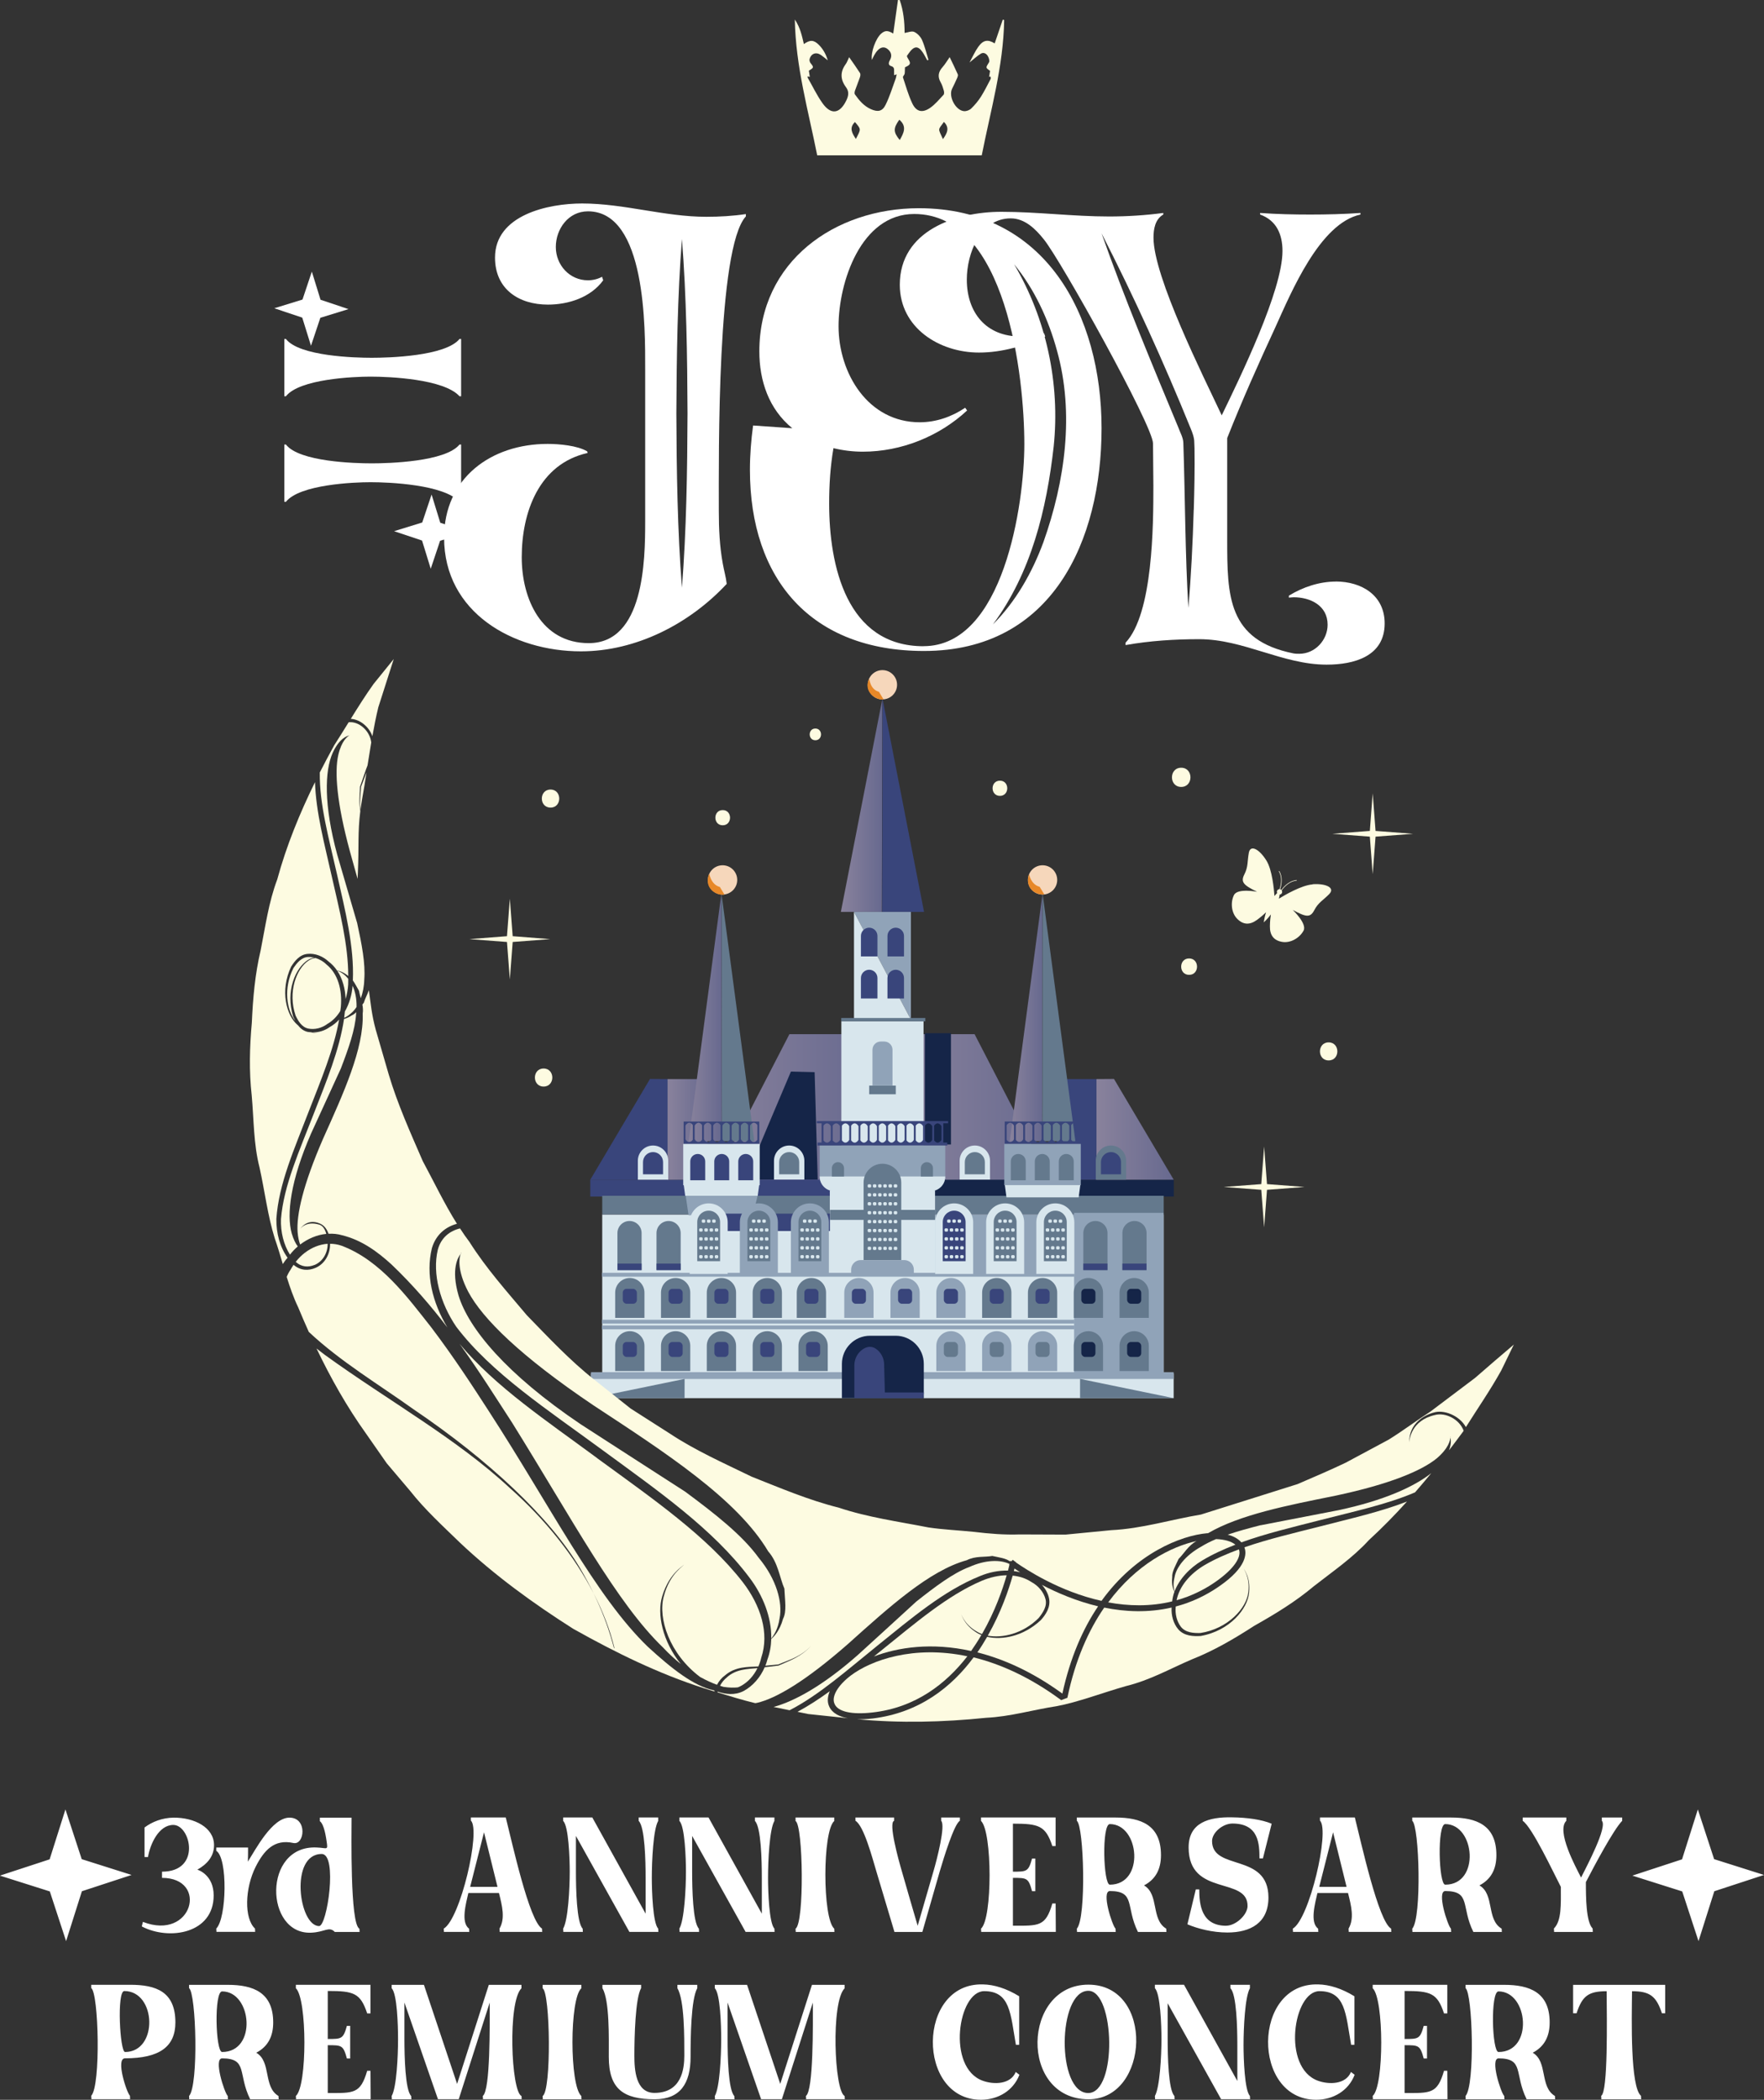 <?xml version="1.0" encoding="UTF-8"?>
<svg id="_レイヤー_2" data-name="レイヤー_2" xmlns="http://www.w3.org/2000/svg" xmlns:xlink="http://www.w3.org/1999/xlink" viewBox="0 0 290.36 345.5">
  <rect x="0" y="0" width="290.36" height="345.5" fill="#333333" stroke="none"/>
  <defs>
    <style>
      .cls-1 {
        fill: url(#_名称未設定グラデーション_2-3);
      }

      .cls-2 {
        fill: #152548;
      }

      .cls-3 {
        fill: #39457b;
      }

      .cls-4 {
        fill: url(#_名称未設定グラデーション_2-4);
      }

      .cls-5 {
        fill: #e78828;
      }

      .cls-6 {
        fill: #fff;
      }

      .cls-7 {
        fill: url(#_名称未設定グラデーション_2);
      }

      .cls-8 {
        fill: #f6d7bb;
      }

      .cls-9 {
        fill: url(#_名称未設定グラデーション_2-6);
      }

      .cls-10 {
        fill: url(#_名称未設定グラデーション_2-7);
      }

      .cls-11 {
        fill: url(#_名称未設定グラデーション_2-5);
      }

      .cls-12 {
        fill: #d8e6ed;
      }

      .cls-13 {
        fill: #90a3b8;
      }

      .cls-14 {
        fill: #64798d;
      }

      .cls-15 {
        fill: #fdfbe1;
      }

      .cls-16 {
        fill: url(#_名称未設定グラデーション_2-2);
      }
    </style>
    <linearGradient id="_名称未設定グラデーション_2" data-name="名称未設定グラデーション 2" x1="116.21" y1="183.46" x2="143.82" y2="183.46" gradientUnits="userSpaceOnUse">
      <stop offset="0" stop-color="#89829c"/>
      <stop offset="1" stop-color="#67698f"/>
    </linearGradient>
    <linearGradient id="_名称未設定グラデーション_2-2" data-name="名称未設定グラデーション 2" x1="146.54" y1="183.46" x2="174.16" y2="183.46" xlink:href="#_名称未設定グラデーション_2"/>
    <linearGradient id="_名称未設定グラデーション_2-3" data-name="名称未設定グラデーション 2" x1="109.88" y1="185.83" x2="116.45" y2="185.83" xlink:href="#_名称未設定グラデーション_2"/>
    <linearGradient id="_名称未設定グラデーション_2-4" data-name="名称未設定グラデーション 2" x1="113.35" y1="167.41" x2="118.8" y2="167.41" xlink:href="#_名称未設定グラデーション_2"/>
    <linearGradient id="_名称未設定グラデーション_2-5" data-name="名称未設定グラデーション 2" x1="180.48" y1="185.82" x2="193.2" y2="185.82" xlink:href="#_名称未設定グラデーション_2"/>
    <linearGradient id="_名称未設定グラデーション_2-6" data-name="名称未設定グラデーション 2" x1="138.41" y1="132.52" x2="145.24" y2="132.52" xlink:href="#_名称未設定グラデーション_2"/>
    <linearGradient id="_名称未設定グラデーション_2-7" data-name="名称未設定グラデーション 2" x1="166.21" y1="167.41" x2="171.6" y2="167.41" xlink:href="#_名称未設定グラデーション_2"/>
  </defs>
  <g id="_ロゴ" data-name="ロゴ">
    <g>
      <g>
        <rect class="cls-12" x="99.13" y="199.83" width="92.42" height="25.99"/>
        <polygon class="cls-7" points="143.51 170.16 129.94 170.16 116.21 196.76 143.82 196.76 143.51 170.16"/>
        <path class="cls-2" d="M122.73,194.11c.23-.8,7.46-17.8,7.46-17.8l3.9.1.51,17.7h-11.87Z"/>
        <polygon class="cls-16" points="146.86 170.16 160.42 170.16 174.16 196.76 146.54 196.76 146.86 170.16"/>
        <path class="cls-12" d="M127.4,194.11h5s0-3.13,0-3.13c0-1.38-1.12-2.5-2.5-2.5h0c-1.38,0-2.5,1.12-2.5,2.5v3.13Z"/>
        <path class="cls-14" d="M128.25,193.22h3.3s0-2.01,0-2.01c0-.91-.74-1.65-1.65-1.65h0c-.91,0-1.65.74-1.65,1.65v2.01Z"/>
        <rect class="cls-3" x="97.16" y="194.11" width="46.66" height="2.77"/>
        <rect class="cls-1" x="109.88" y="177.55" width="6.56" height="16.56"/>
        <polygon class="cls-3" points="106.99 177.53 97.16 194.11 109.88 194.11 109.88 177.55 106.99 177.53"/>
        <g>
          <polygon class="cls-14" points="118.76 147.05 124.16 187.77 118.83 187.77 118.76 147.05"/>
          <polygon class="cls-4" points="118.74 147.05 113.35 187.77 118.8 187.77 118.74 147.05"/>
        </g>
        <path class="cls-3" d="M124.98,187.91v-3.17s0-.2,0-.2h-12.45s0,.59,0,.59v2.4s0,.71,0,.71h12.46s0-.32,0-.32ZM124,187.91h-.02c-.23-.08-.42-.25-.52-.47v-2.23c.1-.22.3-.39.54-.47h.18c.21.06.38.2.49.38v2.4c-.11.18-.27.31-.47.38h-.02s-.18,0-.18,0ZM122.48,187.91h-.02c-.23-.08-.42-.25-.52-.47v-2.23c.1-.22.3-.39.54-.47h.18c.21.06.38.2.49.38v2.4c-.11.18-.27.31-.47.38h-.02s-.18,0-.18,0ZM120.97,187.91h-.02c-.23-.08-.42-.25-.52-.47v-2.23c.1-.22.3-.39.54-.47h.18c.21.06.38.2.49.38v2.4c-.11.18-.27.31-.47.38h-.02s-.18,0-.18,0ZM119.45,187.91h-.02c-.23-.08-.42-.25-.52-.47v-2.23c.1-.22.3-.39.54-.47h.18c.21.06.38.2.49.38v2.4c-.11.18-.27.31-.47.38h-.02s-.18,0-.18,0ZM117.93,187.91h-.02c-.23-.08-.42-.25-.52-.47v-2.23c.1-.22.3-.39.54-.47h.18c.21.06.38.2.49.38v2.4c-.11.18-.27.31-.47.38h-.02s-.18,0-.18,0ZM116.41,187.91h-.02c-.23-.08-.42-.25-.52-.47v-2.23c.1-.22.3-.39.54-.47h.18c.21.06.38.2.49.38v2.4c-.11.18-.27.31-.47.38h-.02s-.18,0-.18,0ZM114.89,187.91h-.02c-.23-.08-.42-.25-.52-.47v-2.23c.1-.22.3-.39.54-.47h.18c.21.06.38.2.49.38v2.4c-.11.18-.27.31-.47.38h-.02s-.18,0-.18,0ZM113.37,187.91h-.02c-.23-.08-.42-.25-.52-.47v-2.23c.1-.22.3-.39.54-.47h.18c.21.06.38.2.49.38v2.4c-.11.18-.27.31-.47.38h-.02s-.18,0-.18,0Z"/>
        <g>
          <rect class="cls-12" x="112.46" y="188.22" width="12.59" height="6.79"/>
          <g>
            <path class="cls-3" d="M113.62,194.2h2.46s0-3.1,0-3.1c0-.68-.55-1.23-1.23-1.23h0c-.68,0-1.23.55-1.23,1.23v3.1Z"/>
            <path class="cls-3" d="M121.52,194.2h2.46s0-3.1,0-3.1c0-.68-.55-1.23-1.23-1.23h0c-.68,0-1.23.55-1.23,1.23v3.1Z"/>
            <path class="cls-3" d="M117.57,194.2h2.46s0-3.1,0-3.1c0-.68-.55-1.23-1.23-1.23h0c-.68,0-1.23.55-1.23,1.23v3.1Z"/>
          </g>
        </g>
        <polygon class="cls-12" points="112.82 197.01 124.69 197.01 124.96 195 112.55 195 112.82 197.01"/>
        <path class="cls-12" d="M104.99,194.11h5s0-3.13,0-3.13c0-1.38-1.12-2.5-2.5-2.5h0c-1.38,0-2.5,1.12-2.5,2.5v3.13Z"/>
        <path class="cls-3" d="M105.84,193.22h3.3s0-2.01,0-2.01c0-.91-.74-1.65-1.65-1.65h0c-.91,0-1.65.74-1.65,1.65v2.01Z"/>
        <g>
          <path class="cls-14" d="M131.15,216.84h4.82s0-4.15,0-4.15c0-1.33-1.08-2.41-2.41-2.41h0c-1.33,0-2.41,1.08-2.41,2.41v4.15Z"/>
          <rect class="cls-3" x="132.4" y="212.06" width="2.32" height="2.46" rx=".63" ry=".63"/>
        </g>
        <g>
          <g>
            <path class="cls-14" d="M131.43,225.59h4.82s0-4.15,0-4.15c0-1.33-1.08-2.41-2.41-2.41h0c-1.33,0-2.41,1.08-2.41,2.41v4.15Z"/>
            <rect class="cls-3" x="132.68" y="220.81" width="2.32" height="2.46" rx=".63" ry=".63"/>
          </g>
          <g>
            <path class="cls-14" d="M123.89,225.59h4.82s0-4.15,0-4.15c0-1.33-1.08-2.41-2.41-2.41h0c-1.33,0-2.41,1.08-2.41,2.41v4.15Z"/>
            <rect class="cls-3" x="125.14" y="220.81" width="2.32" height="2.46" rx=".63" ry=".63"/>
          </g>
          <g>
            <path class="cls-14" d="M116.34,225.59h4.82s0-4.15,0-4.15c0-1.33-1.08-2.41-2.41-2.41h0c-1.33,0-2.41,1.08-2.41,2.41v4.15Z"/>
            <rect class="cls-3" x="117.59" y="220.81" width="2.32" height="2.46" rx=".63" ry=".63"/>
          </g>
          <g>
            <path class="cls-14" d="M108.8,225.59h4.82s0-4.15,0-4.15c0-1.33-1.08-2.41-2.41-2.41h0c-1.33,0-2.41,1.08-2.41,2.41v4.15Z"/>
            <rect class="cls-3" x="110.05" y="220.81" width="2.32" height="2.46" rx=".63" ry=".63"/>
          </g>
          <g>
            <path class="cls-14" d="M101.26,225.59h4.82s0-4.15,0-4.15c0-1.33-1.08-2.41-2.41-2.41h0c-1.33,0-2.41,1.08-2.41,2.41v4.15Z"/>
            <rect class="cls-3" x="102.51" y="220.81" width="2.32" height="2.46" rx=".63" ry=".63"/>
          </g>
        </g>
        <g>
          <g>
            <path class="cls-13" d="M138.97,216.84h4.82s0-4.15,0-4.15c0-1.33-1.08-2.41-2.41-2.41h0c-1.33,0-2.41,1.08-2.41,2.41v4.15Z"/>
            <rect class="cls-3" x="140.22" y="212.06" width="2.32" height="2.46" rx=".63" ry=".63"/>
          </g>
          <g>
            <path class="cls-14" d="M123.89,216.84h4.82s0-4.15,0-4.15c0-1.33-1.08-2.41-2.41-2.41h0c-1.33,0-2.41,1.08-2.41,2.41v4.15Z"/>
            <rect class="cls-3" x="125.14" y="212.06" width="2.32" height="2.46" rx=".63" ry=".63"/>
          </g>
          <g>
            <path class="cls-14" d="M116.34,216.84h4.82s0-4.15,0-4.15c0-1.33-1.08-2.41-2.41-2.41h0c-1.33,0-2.41,1.08-2.41,2.41v4.15Z"/>
            <rect class="cls-3" x="117.59" y="212.06" width="2.32" height="2.46" rx=".63" ry=".63"/>
          </g>
          <g>
            <path class="cls-14" d="M108.8,216.84h4.82s0-4.15,0-4.15c0-1.33-1.08-2.41-2.41-2.41h0c-1.33,0-2.41,1.08-2.41,2.41v4.15Z"/>
            <rect class="cls-3" x="110.05" y="212.06" width="2.32" height="2.46" rx=".63" ry=".63"/>
          </g>
          <g>
            <path class="cls-14" d="M101.26,216.84h4.82s0-4.15,0-4.15c0-1.33-1.08-2.41-2.41-2.41h0c-1.33,0-2.41,1.08-2.41,2.41v4.15Z"/>
            <rect class="cls-3" x="102.51" y="212.06" width="2.32" height="2.46" rx=".63" ry=".63"/>
          </g>
        </g>
        <g>
          <path class="cls-14" d="M101.64,208.98h3.97s0-6.09,0-6.09c0-1.1-.89-1.99-1.99-1.99h0c-1.1,0-1.99.89-1.99,1.99v6.09Z"/>
          <rect class="cls-3" x="101.64" y="207.91" width="3.97" height="1.07"/>
        </g>
        <g>
          <path class="cls-14" d="M108.07,208.98h3.97s0-6.09,0-6.09c0-1.1-.89-1.99-1.99-1.99h0c-1.1,0-1.99.89-1.99,1.99v6.09Z"/>
          <rect class="cls-3" x="108.07" y="207.91" width="3.97" height="1.07"/>
        </g>
        <path class="cls-12" d="M162.96,194.11h-5v-3.13c0-1.38,1.12-2.5,2.5-2.5h0c1.38,0,2.5,1.12,2.5,2.5v3.13Z"/>
        <path class="cls-14" d="M162.11,193.22h-3.3v-2.01c0-.91.74-1.65,1.65-1.65h0c.91,0,1.65.74,1.65,1.65v2.01Z"/>
        <rect class="cls-2" x="146.55" y="194.11" width="46.66" height="2.77"/>
        <rect class="cls-2" x="152.24" y="170" width="4.29" height="18.31"/>
        <rect class="cls-3" x="173.92" y="177.55" width="6.56" height="16.56"/>
        <polygon class="cls-11" points="183.37 177.53 193.2 194.11 180.48 194.11 180.48 177.55 183.37 177.53"/>
        <rect class="cls-14" x="99.13" y="196.75" width="92.42" height="3.08"/>
        <g>
          <polygon class="cls-9" points="145.24 114.99 138.41 150.04 145.15 150.04 145.24 114.99"/>
          <polygon class="cls-3" points="145.27 114.99 152.1 150.04 145.2 150.04 145.27 114.99"/>
        </g>
        <g>
          <polygon class="cls-13" points="140.57 150.04 149.94 150.04 149.94 167.77 140.57 150.04"/>
          <polygon class="cls-12" points="149.94 167.77 140.57 167.77 140.57 150.04 149.94 167.77"/>
        </g>
        <g>
          <path class="cls-3" d="M148.8,157.37h-2.72v-3.37c0-.75.61-1.36,1.36-1.36h0c.75,0,1.36.61,1.36,1.36v3.37Z"/>
          <path class="cls-3" d="M144.43,157.37h-2.72v-3.37c0-.75.61-1.36,1.36-1.36h0c.75,0,1.36.61,1.36,1.36v3.37Z"/>
          <path class="cls-3" d="M148.8,164.29h-2.72v-3.37c0-.75.61-1.36,1.36-1.36h0c.75,0,1.36.61,1.36,1.36v3.37Z"/>
          <path class="cls-3" d="M144.43,164.29h-2.72v-3.37c0-.75.61-1.36,1.36-1.36h0c.75,0,1.36.61,1.36,1.36v3.37Z"/>
        </g>
        <rect class="cls-12" x="138.49" y="168.04" width="13.53" height="20.4"/>
        <path class="cls-13" d="M146.91,178.61h-3.3v-5.88c0-.75.61-1.36,1.36-1.36h.58c.75,0,1.36.61,1.36,1.36v5.88Z"/>
        <rect class="cls-14" x="143.07" y="178.62" width="4.38" height="1.43"/>
        <circle class="cls-8" cx="145.25" cy="112.67" r="2.41"/>
        <g>
          <polygon class="cls-10" points="171.6 147.05 166.21 187.77 171.53 187.77 171.6 147.05"/>
          <polygon class="cls-14" points="171.62 147.05 177.01 187.77 171.57 187.77 171.62 147.05"/>
        </g>
        <circle class="cls-8" cx="171.61" cy="144.78" r="2.41"/>
        <circle class="cls-8" cx="118.94" cy="144.78" r="2.41"/>
        <path class="cls-5" d="M119.25,147.19c-1.29.25-3.52-1.04-2.5-3.45,0,0,.24,1.8,1.74,2.2"/>
        <path class="cls-3" d="M156.06,184.82v-.36h-21.61v.36h.78v3.17h-.65v.49h21.34v-.49h-.65v-3.17h.78ZM136.04,188h-.02c-.2-.07-.37-.21-.47-.38v-2.4c.11-.18.28-.32.49-.38h.18c.24.07.43.24.54.47v2.23c-.1.22-.29.38-.52.46h-.02s-.18,0-.18,0ZM137.55,188h-.02c-.2-.07-.37-.21-.47-.38v-2.4c.11-.18.28-.32.49-.38h.18c.24.07.43.24.54.47v2.23c-.1.22-.29.38-.52.46h-.02s-.18,0-.18,0ZM139.07,188h-.02c-.2-.07-.37-.21-.47-.38v-2.4c.11-.18.28-.32.49-.38h.18c.24.07.43.24.54.47v2.23c-.1.22-.29.38-.52.46h-.02s-.18,0-.18,0ZM140.59,188h-.02c-.2-.07-.37-.21-.47-.38v-2.4c.11-.18.28-.32.49-.38h.18c.24.07.43.24.54.47v2.23c-.1.22-.29.38-.52.46h-.02s-.18,0-.18,0ZM142.11,188h-.02c-.2-.07-.37-.21-.47-.38v-2.4c.11-.18.28-.32.49-.38h.18c.24.07.43.24.54.47v2.23c-.1.22-.29.38-.52.46h-.02s-.18,0-.18,0ZM143.63,188h-.02c-.2-.07-.37-.21-.47-.38v-2.4c.11-.18.28-.32.49-.38h.18c.24.07.43.24.54.47v2.23c-.1.22-.29.38-.52.46h-.02s-.18,0-.18,0ZM145.14,188h-.02c-.2-.07-.37-.21-.47-.38v-2.4c.11-.18.28-.32.49-.38h.18c.24.07.43.24.54.47v2.23c-.1.22-.29.38-.52.46h-.02s-.18,0-.18,0ZM146.66,188h-.02c-.2-.07-.37-.21-.47-.38v-2.4c.11-.18.28-.32.49-.38h.18c.24.07.43.24.54.47v2.23c-.1.22-.29.38-.52.46h-.02s-.18,0-.18,0ZM148.18,188h-.02c-.2-.07-.37-.21-.47-.38v-2.4c.11-.18.28-.32.49-.38h.18c.24.07.43.24.54.47v2.23c-.1.22-.29.38-.52.46h-.02s-.18,0-.18,0ZM149.7,188h-.02c-.2-.07-.37-.21-.47-.38v-2.4c.11-.18.28-.32.49-.38h.18c.24.07.43.24.54.47v2.23c-.1.22-.29.38-.52.46h-.02s-.18,0-.18,0ZM151.22,188h-.02c-.2-.07-.37-.21-.47-.38v-2.4c.11-.18.28-.32.49-.38h.18c.24.07.43.24.54.47v2.23c-.1.22-.29.38-.52.46h-.02s-.18,0-.18,0ZM152.73,188h-.02c-.2-.07-.37-.21-.47-.38v-2.4c.11-.18.28-.32.49-.38h.18c.24.07.43.24.54.47v2.23c-.1.22-.29.38-.52.46h-.02s-.18,0-.18,0ZM154.25,188h-.02c-.2-.07-.37-.21-.47-.38v-2.4c.11-.18.28-.32.49-.38h.18c.24.07.43.24.54.47v2.23c-.1.22-.29.38-.52.46h-.02s-.18,0-.18,0Z"/>
        <path class="cls-13" d="M153.18,195.99h-15.85c-1.33,0-2.41-1.08-2.41-2.41v-5.09h20.67v5.09c0,1.33-1.08,2.41-2.41,2.41Z"/>
        <path class="cls-12" d="M134.92,193.57h20.67c0,1.33-1.08,2.41-2.41,2.41h-15.85c-1.33,0-2.41-1.08-2.41-2.41"/>
        <g>
          <path class="cls-14" d="M153.58,193.58h-2.01v-1.36c0-.55.45-1,1-1h0c.55,0,1,.45,1,1v1.36Z"/>
          <path class="cls-14" d="M138.94,193.58h-2.01v-1.36c0-.55.45-1,1-1h0c.55,0,1,.45,1,1v1.36Z"/>
        </g>
        <rect class="cls-14" x="138.47" y="167.5" width="13.84" height=".54"/>
        <rect class="cls-12" x="136.59" y="195.85" width="17.32" height="13.75"/>
        <path class="cls-14" d="M148.36,207.33h-6.21v-12.75c0-1.71,1.39-3.1,3.1-3.1h0c1.71,0,3.1,1.39,3.1,3.1v12.75Z"/>
        <path class="cls-3" d="M165.38,188.23h12.46v-3.7h-12.46v3.7ZM166.19,187.91h-.02c-.2-.07-.37-.21-.47-.38v-2.4c.11-.18.28-.32.49-.38h.18c.24.07.43.24.54.47v2.23c-.1.22-.29.38-.52.46h-.02s-.18,0-.18,0ZM167.7,187.91h-.02c-.2-.07-.37-.21-.47-.38v-2.4c.11-.18.28-.32.49-.38h.18c.24.07.43.24.54.47v2.23c-.1.22-.29.38-.52.46h-.02s-.18,0-.18,0ZM169.22,187.91h-.02c-.2-.07-.37-.21-.47-.38v-2.4c.11-.18.28-.32.49-.38h.18c.24.07.43.24.54.47v2.23c-.1.22-.29.38-.52.46h-.02s-.18,0-.18,0ZM170.74,187.91h-.02c-.2-.07-.37-.21-.47-.38v-2.4c.11-.18.28-.32.49-.38h.18c.24.07.43.24.54.47v2.23c-.1.22-.29.38-.52.46h-.02s-.18,0-.18,0ZM172.26,187.91h-.02c-.2-.07-.37-.21-.47-.38v-2.4c.11-.18.28-.32.49-.38h.18c.24.07.43.24.54.47v2.23c-.1.22-.29.38-.52.46h-.02s-.18,0-.18,0ZM173.78,187.91h-.02c-.2-.07-.37-.21-.47-.38v-2.4c.11-.18.28-.32.49-.38h.18c.24.07.43.24.54.47v2.23c-.1.22-.29.38-.52.46h-.02s-.18,0-.18,0ZM175.29,187.91h-.02c-.2-.07-.37-.21-.47-.38v-2.4c.11-.18.28-.32.49-.38h.18c.24.07.43.24.54.47v2.23c-.1.22-.29.38-.52.46h-.02s-.18,0-.18,0ZM176.81,187.91h-.02c-.2-.07-.37-.21-.47-.38v-2.4c.11-.18.28-.32.49-.38h.18c.24.07.43.24.54.47v2.23c-.1.22-.29.38-.52.46h-.02s-.18,0-.18,0Z"/>
        <g>
          <rect class="cls-13" x="165.31" y="188.22" width="12.59" height="6.79"/>
          <g>
            <path class="cls-14" d="M176.74,194.2h-2.46v-3.1c0-.68.55-1.23,1.23-1.23h0c.68,0,1.23.55,1.23,1.23v3.1Z"/>
            <path class="cls-14" d="M168.84,194.2h-2.46v-3.1c0-.68.55-1.23,1.23-1.23h0c.68,0,1.23.55,1.23,1.23v3.1Z"/>
            <path class="cls-14" d="M172.79,194.2h-2.46v-3.1c0-.68.55-1.23,1.23-1.23h0c.68,0,1.23.55,1.23,1.23v3.1Z"/>
          </g>
        </g>
        <polygon class="cls-12" points="177.55 197.01 165.67 197.01 165.4 195 177.82 195 177.55 197.01"/>
        <path class="cls-14" d="M185.37,194.11h-5v-3.13c0-1.38,1.12-2.5,2.5-2.5h0c1.38,0,2.5,1.12,2.5,2.5v3.13Z"/>
        <path class="cls-3" d="M184.52,193.22h-3.3v-2.01c0-.91.74-1.65,1.65-1.65h0c.91,0,1.65.74,1.65,1.65v2.01Z"/>
        <rect class="cls-13" x="176.8" y="199.56" width="14.73" height="26.25"/>
        <g>
          <g>
            <path class="cls-13" d="M158.94,225.59h-4.82v-4.15c0-1.33,1.08-2.41,2.41-2.41h0c1.33,0,2.41,1.08,2.41,2.41v4.15Z"/>
            <rect class="cls-14" x="155.36" y="220.81" width="2.32" height="2.46" rx=".63" ry=".63"/>
          </g>
          <g>
            <path class="cls-13" d="M166.48,225.59h-4.82v-4.15c0-1.33,1.08-2.41,2.41-2.41h0c1.33,0,2.41,1.08,2.41,2.41v4.15Z"/>
            <rect class="cls-14" x="162.91" y="220.81" width="2.32" height="2.46" rx=".63" ry=".63"/>
          </g>
          <g>
            <path class="cls-13" d="M174.02,225.59h-4.82v-4.15c0-1.33,1.08-2.41,2.41-2.41h0c1.33,0,2.41,1.08,2.41,2.41v4.15Z"/>
            <rect class="cls-14" x="170.45" y="220.81" width="2.32" height="2.46" rx=".63" ry=".63"/>
          </g>
          <g>
            <path class="cls-14" d="M181.56,225.59h-4.82v-4.15c0-1.33,1.08-2.41,2.41-2.41h0c1.33,0,2.41,1.08,2.41,2.41v4.15Z"/>
            <rect class="cls-2" x="177.99" y="220.81" width="2.32" height="2.46" rx=".63" ry=".63"/>
          </g>
          <g>
            <path class="cls-14" d="M189.1,225.59h-4.82v-4.15c0-1.33,1.08-2.41,2.41-2.41h0c1.33,0,2.41,1.08,2.41,2.41v4.15Z"/>
            <rect class="cls-2" x="185.53" y="220.81" width="2.32" height="2.46" rx=".63" ry=".63"/>
          </g>
        </g>
        <g>
          <g>
            <path class="cls-13" d="M158.94,216.84h-4.82v-4.15c0-1.33,1.08-2.41,2.41-2.41h0c1.33,0,2.41,1.08,2.41,2.41v4.15Z"/>
            <rect class="cls-3" x="155.36" y="212.06" width="2.32" height="2.46" rx=".63" ry=".63"/>
          </g>
          <g>
            <path class="cls-13" d="M151.39,216.84h-4.82v-4.15c0-1.33,1.08-2.41,2.41-2.41h0c1.33,0,2.41,1.08,2.41,2.41v4.15Z"/>
            <rect class="cls-3" x="147.82" y="212.06" width="2.32" height="2.46" rx=".63" ry=".63"/>
          </g>
          <g>
            <path class="cls-14" d="M166.48,216.84h-4.82v-4.15c0-1.33,1.08-2.41,2.41-2.41h0c1.33,0,2.41,1.08,2.41,2.41v4.15Z"/>
            <rect class="cls-3" x="162.91" y="212.06" width="2.32" height="2.46" rx=".63" ry=".63"/>
          </g>
          <g>
            <path class="cls-14" d="M174.02,216.84h-4.82v-4.15c0-1.33,1.08-2.41,2.41-2.41h0c1.33,0,2.41,1.08,2.41,2.41v4.15Z"/>
            <rect class="cls-3" x="170.45" y="212.06" width="2.32" height="2.46" rx=".63" ry=".63"/>
          </g>
          <g>
            <path class="cls-14" d="M181.56,216.84h-4.82v-4.15c0-1.33,1.08-2.41,2.41-2.41h0c1.33,0,2.41,1.08,2.41,2.41v4.15Z"/>
            <rect class="cls-2" x="177.99" y="212.06" width="2.32" height="2.46" rx=".63" ry=".63"/>
          </g>
          <g>
            <path class="cls-14" d="M189.1,216.84h-4.82v-4.15c0-1.33,1.08-2.41,2.41-2.41h0c1.33,0,2.41,1.08,2.41,2.41v4.15Z"/>
            <rect class="cls-2" x="185.53" y="212.06" width="2.32" height="2.46" rx=".63" ry=".63"/>
          </g>
        </g>
        <g>
          <path class="cls-14" d="M188.72,208.98h-3.97v-6.09c0-1.1.89-1.99,1.99-1.99h0c1.1,0,1.99.89,1.99,1.99v6.09Z"/>
          <rect class="cls-3" x="184.75" y="207.91" width="3.97" height="1.07"/>
        </g>
        <g>
          <path class="cls-14" d="M182.29,208.98h-3.97v-6.09c0-1.1.89-1.99,1.99-1.99h0c1.1,0,1.99.89,1.99,1.99v6.09Z"/>
          <rect class="cls-3" x="178.32" y="207.91" width="3.97" height="1.07"/>
        </g>
        <rect class="cls-12" x="97.28" y="225.99" width="95.91" height="4.06"/>
        <rect class="cls-13" x="97.28" y="225.77" width="95.91" height="1.12"/>
        <polygon class="cls-13" points="112.87 196.75 113.34 199.95 123.93 199.95 124.7 196.75 112.87 196.75"/>
        <polygon class="cls-14" points="177.78 230.05 177.78 226.88 193.19 230.05 177.78 230.05"/>
        <polygon class="cls-14" points="112.68 230.05 112.69 226.88 97.28 230.05 112.68 230.05"/>
        <rect class="cls-14" x="136.62" y="199.07" width="17.32" height="1.65"/>
        <path class="cls-13" d="M150.41,209.61h-10.31v-.71c0-.86.7-1.57,1.57-1.57h7.18c.86,0,1.57.7,1.57,1.57v.71Z"/>
        <rect class="cls-13" x="99.07" y="209.43" width="77.78" height=".63"/>
        <g>
          <g>
            <rect class="cls-12" x="144.54" y="203.67" width=".58" height=".54" rx=".18" ry=".18"/>
            <rect class="cls-12" x="146.25" y="203.67" width=".58" height=".54" rx=".18" ry=".18"/>
            <rect class="cls-12" x="147.11" y="203.67" width=".58" height=".54" rx=".18" ry=".18"/>
            <rect class="cls-12" x="145.39" y="203.67" width=".58" height=".54" rx=".18" ry=".18"/>
            <rect class="cls-12" x="143.68" y="203.67" width=".58" height=".54" rx=".18" ry=".18"/>
            <rect class="cls-12" x="142.82" y="203.67" width=".58" height=".54" rx=".18" ry=".18"/>
          </g>
          <g>
            <rect class="cls-12" x="144.54" y="205.13" width=".58" height=".54" rx=".18" ry=".18"/>
            <rect class="cls-12" x="146.25" y="205.13" width=".58" height=".54" rx=".18" ry=".18"/>
            <rect class="cls-12" x="147.11" y="205.13" width=".58" height=".54" rx=".18" ry=".18"/>
            <rect class="cls-12" x="145.39" y="205.13" width=".58" height=".54" rx=".18" ry=".18"/>
            <rect class="cls-12" x="143.68" y="205.13" width=".58" height=".54" rx=".18" ry=".18"/>
            <rect class="cls-12" x="142.82" y="205.13" width=".58" height=".54" rx=".18" ry=".18"/>
          </g>
          <g>
            <rect class="cls-12" x="144.54" y="200.73" width=".58" height=".54" rx=".18" ry=".18"/>
            <rect class="cls-12" x="146.25" y="200.73" width=".58" height=".54" rx=".18" ry=".18"/>
            <rect class="cls-12" x="147.11" y="200.73" width=".58" height=".54" rx=".18" ry=".18"/>
            <rect class="cls-12" x="145.39" y="200.73" width=".58" height=".54" rx=".18" ry=".18"/>
            <rect class="cls-12" x="143.68" y="200.73" width=".58" height=".54" rx=".18" ry=".18"/>
            <rect class="cls-12" x="142.82" y="200.73" width=".58" height=".54" rx=".18" ry=".18"/>
          </g>
          <g>
            <rect class="cls-12" x="144.54" y="202.2" width=".58" height=".54" rx=".18" ry=".18"/>
            <rect class="cls-12" x="146.25" y="202.2" width=".58" height=".54" rx=".18" ry=".18"/>
            <rect class="cls-12" x="147.11" y="202.2" width=".58" height=".54" rx=".18" ry=".18"/>
            <rect class="cls-12" x="145.39" y="202.2" width=".58" height=".54" rx=".18" ry=".18"/>
            <rect class="cls-12" x="143.68" y="202.2" width=".58" height=".54" rx=".18" ry=".18"/>
            <rect class="cls-12" x="142.82" y="202.2" width=".58" height=".54" rx=".18" ry=".18"/>
          </g>
          <g>
            <rect class="cls-12" x="144.54" y="199.27" width=".58" height=".54" rx=".18" ry=".18"/>
            <rect class="cls-12" x="146.25" y="199.27" width=".58" height=".54" rx=".18" ry=".18"/>
            <rect class="cls-12" x="147.11" y="199.27" width=".58" height=".54" rx=".18" ry=".18"/>
            <rect class="cls-12" x="145.39" y="199.27" width=".58" height=".54" rx=".18" ry=".18"/>
            <rect class="cls-12" x="143.68" y="199.27" width=".58" height=".54" rx=".18" ry=".18"/>
            <rect class="cls-12" x="142.82" y="199.27" width=".58" height=".54" rx=".18" ry=".18"/>
          </g>
          <g>
            <rect class="cls-12" x="144.54" y="196.33" width=".58" height=".54" rx=".18" ry=".18"/>
            <rect class="cls-12" x="146.25" y="196.33" width=".58" height=".54" rx=".18" ry=".18"/>
            <rect class="cls-12" x="147.11" y="196.33" width=".58" height=".54" rx=".18" ry=".18"/>
            <rect class="cls-12" x="145.39" y="196.33" width=".58" height=".54" rx=".18" ry=".18"/>
            <rect class="cls-12" x="143.68" y="196.33" width=".58" height=".54" rx=".18" ry=".18"/>
            <rect class="cls-12" x="142.82" y="196.33" width=".58" height=".54" rx=".18" ry=".18"/>
          </g>
          <g>
            <rect class="cls-12" x="144.54" y="197.8" width=".58" height=".54" rx=".18" ry=".18"/>
            <rect class="cls-12" x="146.25" y="197.8" width=".58" height=".54" rx=".18" ry=".18"/>
            <rect class="cls-12" x="147.11" y="197.8" width=".58" height=".54" rx=".18" ry=".18"/>
            <rect class="cls-12" x="145.39" y="197.8" width=".58" height=".54" rx=".18" ry=".18"/>
            <rect class="cls-12" x="143.68" y="197.8" width=".58" height=".54" rx=".18" ry=".18"/>
            <rect class="cls-12" x="142.82" y="197.8" width=".58" height=".54" rx=".18" ry=".18"/>
          </g>
          <g>
            <rect class="cls-12" x="144.54" y="194.86" width=".58" height=".54" rx=".18" ry=".18"/>
            <rect class="cls-12" x="146.25" y="194.86" width=".58" height=".54" rx=".18" ry=".18"/>
            <rect class="cls-12" x="147.11" y="194.86" width=".58" height=".54" rx=".18" ry=".18"/>
            <rect class="cls-12" x="145.39" y="194.86" width=".58" height=".54" rx=".18" ry=".18"/>
            <rect class="cls-12" x="143.68" y="194.86" width=".58" height=".54" rx=".18" ry=".18"/>
            <rect class="cls-12" x="142.82" y="194.86" width=".58" height=".54" rx=".18" ry=".18"/>
          </g>
        </g>
        <path class="cls-2" d="M152.06,230.05h-13.48v-5.64c0-2.56,2.07-4.63,4.63-4.63h4.22c2.56,0,4.63,2.07,4.63,4.63v5.64Z"/>
        <path class="cls-3" d="M140.63,230.05v-5.39c0-1.06.51-2.07,1.4-2.66.68-.46,1.55-.65,2.46.17.65.59,1.02,1.43,1.04,2.3l.12,4.64h6.42l-.09.94h-11.34Z"/>
        <rect class="cls-13" x="153.98" y="199.83" width="23.04" height="9.78"/>
        <g>
          <path class="cls-12" d="M160.18,209.61h-6.25v-8.48c0-1.73,1.4-3.13,3.13-3.13h0c1.73,0,3.13,1.4,3.13,3.13v8.48Z"/>
          <path class="cls-3" d="M158.93,207.51h-3.75v-6.43c0-1.04.84-1.88,1.88-1.88h0c1.04,0,1.88.84,1.88,1.88v6.43Z"/>
          <g>
            <rect class="cls-12" x="155.47" y="206.51" width=".58" height=".54" rx=".18" ry=".18"/>
            <rect class="cls-12" x="157.19" y="206.51" width=".58" height=".54" rx=".18" ry=".18"/>
            <rect class="cls-12" x="158.05" y="206.51" width=".58" height=".54" rx=".18" ry=".18"/>
            <rect class="cls-12" x="156.33" y="206.51" width=".58" height=".54" rx=".18" ry=".18"/>
          </g>
          <g>
            <rect class="cls-12" x="155.47" y="203.58" width=".58" height=".54" rx=".18" ry=".18"/>
            <rect class="cls-12" x="157.19" y="203.58" width=".58" height=".54" rx=".18" ry=".18"/>
            <rect class="cls-12" x="158.05" y="203.58" width=".58" height=".54" rx=".18" ry=".18"/>
            <rect class="cls-12" x="156.33" y="203.58" width=".58" height=".54" rx=".18" ry=".18"/>
          </g>
          <g>
            <rect class="cls-12" x="155.47" y="205.05" width=".58" height=".54" rx=".18" ry=".18"/>
            <rect class="cls-12" x="157.19" y="205.05" width=".58" height=".54" rx=".18" ry=".18"/>
            <rect class="cls-12" x="158.05" y="205.05" width=".58" height=".54" rx=".18" ry=".18"/>
            <rect class="cls-12" x="156.33" y="205.05" width=".58" height=".54" rx=".18" ry=".18"/>
          </g>
          <g>
            <rect class="cls-12" x="155.47" y="202.11" width=".58" height=".54" rx=".18" ry=".18"/>
            <rect class="cls-12" x="157.19" y="202.11" width=".58" height=".54" rx=".18" ry=".18"/>
            <rect class="cls-12" x="158.05" y="202.11" width=".58" height=".54" rx=".18" ry=".18"/>
            <rect class="cls-12" x="156.33" y="202.11" width=".58" height=".54" rx=".18" ry=".18"/>
          </g>
          <g>
            <rect class="cls-12" x="156.76" y="200.65" width=".58" height=".54" rx=".18" ry=".18"/>
            <rect class="cls-12" x="157.62" y="200.65" width=".58" height=".54" rx=".18" ry=".18"/>
            <rect class="cls-12" x="155.9" y="200.65" width=".58" height=".54" rx=".18" ry=".18"/>
          </g>
        </g>
        <g>
          <path class="cls-12" d="M176.83,209.61h-6.25v-8.48c0-1.73,1.4-3.13,3.13-3.13h0c1.73,0,3.13,1.4,3.13,3.13v8.48Z"/>
          <path class="cls-14" d="M175.58,207.51h-3.75v-6.43c0-1.04.84-1.88,1.88-1.88h0c1.04,0,1.88.84,1.88,1.88v6.43Z"/>
          <g>
            <rect class="cls-12" x="172.13" y="206.51" width=".58" height=".54" rx=".18" ry=".18"/>
            <rect class="cls-12" x="173.84" y="206.51" width=".58" height=".54" rx=".18" ry=".18"/>
            <rect class="cls-12" x="174.7" y="206.51" width=".58" height=".54" rx=".18" ry=".18"/>
            <rect class="cls-12" x="172.99" y="206.51" width=".58" height=".54" rx=".18" ry=".18"/>
          </g>
          <g>
            <rect class="cls-12" x="172.13" y="203.58" width=".58" height=".54" rx=".18" ry=".18"/>
            <rect class="cls-12" x="173.84" y="203.58" width=".58" height=".54" rx=".18" ry=".18"/>
            <rect class="cls-12" x="174.7" y="203.58" width=".58" height=".54" rx=".18" ry=".18"/>
            <rect class="cls-12" x="172.99" y="203.58" width=".58" height=".54" rx=".18" ry=".18"/>
          </g>
          <g>
            <rect class="cls-12" x="172.13" y="205.05" width=".58" height=".54" rx=".18" ry=".18"/>
            <rect class="cls-12" x="173.84" y="205.05" width=".58" height=".54" rx=".18" ry=".18"/>
            <rect class="cls-12" x="174.7" y="205.05" width=".58" height=".54" rx=".18" ry=".18"/>
            <rect class="cls-12" x="172.99" y="205.05" width=".58" height=".54" rx=".18" ry=".18"/>
          </g>
          <g>
            <rect class="cls-12" x="172.13" y="202.11" width=".58" height=".54" rx=".18" ry=".18"/>
            <rect class="cls-12" x="173.84" y="202.11" width=".58" height=".54" rx=".18" ry=".18"/>
            <rect class="cls-12" x="174.7" y="202.11" width=".58" height=".54" rx=".18" ry=".18"/>
            <rect class="cls-12" x="172.99" y="202.11" width=".58" height=".54" rx=".18" ry=".18"/>
          </g>
          <g>
            <rect class="cls-12" x="173.41" y="200.65" width=".58" height=".54" rx=".18" ry=".18"/>
            <rect class="cls-12" x="174.27" y="200.65" width=".58" height=".54" rx=".18" ry=".18"/>
            <rect class="cls-12" x="172.56" y="200.65" width=".58" height=".54" rx=".18" ry=".18"/>
          </g>
        </g>
        <g>
          <path class="cls-12" d="M168.57,209.61h-6.25v-8.48c0-1.73,1.4-3.13,3.13-3.13h0c1.73,0,3.13,1.4,3.13,3.13v8.48Z"/>
          <path class="cls-14" d="M167.32,207.51h-3.75v-6.43c0-1.04.84-1.88,1.88-1.88h0c1.04,0,1.88.84,1.88,1.88v6.43Z"/>
          <g>
            <rect class="cls-12" x="163.87" y="206.51" width=".58" height=".54" rx=".18" ry=".18"/>
            <rect class="cls-12" x="165.58" y="206.51" width=".58" height=".54" rx=".18" ry=".18"/>
            <rect class="cls-12" x="166.44" y="206.51" width=".58" height=".54" rx=".18" ry=".18"/>
            <rect class="cls-12" x="164.73" y="206.51" width=".58" height=".54" rx=".18" ry=".18"/>
          </g>
          <g>
            <rect class="cls-12" x="163.87" y="203.58" width=".58" height=".54" rx=".18" ry=".18"/>
            <rect class="cls-12" x="165.58" y="203.58" width=".58" height=".54" rx=".18" ry=".18"/>
            <rect class="cls-12" x="166.44" y="203.58" width=".58" height=".54" rx=".18" ry=".18"/>
            <rect class="cls-12" x="164.73" y="203.58" width=".58" height=".54" rx=".18" ry=".18"/>
          </g>
          <g>
            <rect class="cls-12" x="163.87" y="205.05" width=".58" height=".54" rx=".18" ry=".18"/>
            <rect class="cls-12" x="165.58" y="205.05" width=".58" height=".54" rx=".18" ry=".18"/>
            <rect class="cls-12" x="166.44" y="205.05" width=".58" height=".54" rx=".18" ry=".18"/>
            <rect class="cls-12" x="164.73" y="205.05" width=".58" height=".54" rx=".18" ry=".18"/>
          </g>
          <g>
            <rect class="cls-12" x="163.87" y="202.11" width=".58" height=".54" rx=".18" ry=".18"/>
            <rect class="cls-12" x="165.58" y="202.11" width=".58" height=".54" rx=".18" ry=".18"/>
            <rect class="cls-12" x="166.44" y="202.11" width=".58" height=".54" rx=".18" ry=".18"/>
            <rect class="cls-12" x="164.73" y="202.11" width=".58" height=".54" rx=".18" ry=".18"/>
          </g>
          <g>
            <rect class="cls-12" x="165.15" y="200.65" width=".58" height=".54" rx=".18" ry=".18"/>
            <rect class="cls-12" x="166.01" y="200.65" width=".58" height=".54" rx=".18" ry=".18"/>
            <rect class="cls-12" x="164.3" y="200.65" width=".58" height=".54" rx=".18" ry=".18"/>
          </g>
        </g>
        <rect class="cls-3" x="117.95" y="199.69" width="18.66" height="2.86"/>
        <g>
          <path class="cls-13" d="M130.19,209.61h6.25s0-8.48,0-8.48c0-1.73-1.4-3.13-3.13-3.13h0c-1.73,0-3.13,1.4-3.13,3.13v8.48Z"/>
          <path class="cls-14" d="M131.44,207.51h3.75s0-6.43,0-6.43c0-1.04-.84-1.88-1.88-1.88h0c-1.04,0-1.88.84-1.88,1.88v6.43Z"/>
          <g>
            <rect class="cls-12" x="134.31" y="206.51" width=".58" height=".54" rx=".18" ry=".18"/>
            <rect class="cls-12" x="132.59" y="206.51" width=".58" height=".54" rx=".18" ry=".18"/>
            <rect class="cls-12" x="131.74" y="206.51" width=".58" height=".54" rx=".18" ry=".18"/>
            <rect class="cls-12" x="133.45" y="206.51" width=".58" height=".54" rx=".18" ry=".18"/>
          </g>
          <g>
            <rect class="cls-12" x="134.31" y="203.58" width=".58" height=".54" rx=".18" ry=".18"/>
            <rect class="cls-12" x="132.59" y="203.58" width=".58" height=".54" rx=".18" ry=".18"/>
            <rect class="cls-12" x="131.74" y="203.58" width=".58" height=".54" rx=".18" ry=".18"/>
            <rect class="cls-12" x="133.45" y="203.58" width=".58" height=".54" rx=".18" ry=".18"/>
          </g>
          <g>
            <rect class="cls-12" x="134.31" y="205.05" width=".58" height=".54" rx=".18" ry=".18"/>
            <rect class="cls-12" x="132.59" y="205.05" width=".58" height=".54" rx=".18" ry=".18"/>
            <rect class="cls-12" x="131.74" y="205.05" width=".58" height=".54" rx=".18" ry=".18"/>
            <rect class="cls-12" x="133.45" y="205.05" width=".58" height=".54" rx=".18" ry=".18"/>
          </g>
          <g>
            <rect class="cls-12" x="134.31" y="202.11" width=".58" height=".54" rx=".18" ry=".18"/>
            <rect class="cls-12" x="132.59" y="202.11" width=".58" height=".54" rx=".18" ry=".18"/>
            <rect class="cls-12" x="131.74" y="202.11" width=".58" height=".54" rx=".18" ry=".18"/>
            <rect class="cls-12" x="133.45" y="202.11" width=".58" height=".54" rx=".18" ry=".18"/>
          </g>
          <g>
            <rect class="cls-12" x="133.02" y="200.65" width=".58" height=".54" rx=".18" ry=".18"/>
            <rect class="cls-12" x="132.16" y="200.65" width=".58" height=".54" rx=".18" ry=".18"/>
            <rect class="cls-12" x="133.88" y="200.65" width=".58" height=".54" rx=".18" ry=".18"/>
          </g>
        </g>
        <g>
          <path class="cls-12" d="M113.53,209.61h6.25s0-8.48,0-8.48c0-1.73-1.4-3.13-3.13-3.13h0c-1.73,0-3.13,1.4-3.13,3.13v8.48Z"/>
          <path class="cls-14" d="M114.78,207.51h3.75s0-6.43,0-6.43c0-1.04-.84-1.88-1.88-1.88h0c-1.04,0-1.88.84-1.88,1.88v6.43Z"/>
          <g>
            <g>
              <rect class="cls-12" x="117.65" y="206.51" width=".58" height=".54" rx=".18" ry=".18"/>
              <rect class="cls-12" x="115.94" y="206.51" width=".58" height=".54" rx=".18" ry=".18"/>
              <rect class="cls-12" x="115.08" y="206.51" width=".58" height=".54" rx=".18" ry=".18"/>
              <rect class="cls-12" x="116.8" y="206.51" width=".58" height=".54" rx=".18" ry=".18"/>
            </g>
            <g>
              <rect class="cls-12" x="117.65" y="203.58" width=".58" height=".54" rx=".18" ry=".18"/>
              <rect class="cls-12" x="115.94" y="203.58" width=".58" height=".54" rx=".18" ry=".18"/>
              <rect class="cls-12" x="115.08" y="203.58" width=".58" height=".54" rx=".18" ry=".18"/>
              <rect class="cls-12" x="116.8" y="203.58" width=".58" height=".54" rx=".18" ry=".18"/>
            </g>
            <g>
              <rect class="cls-12" x="117.65" y="205.05" width=".58" height=".54" rx=".18" ry=".18"/>
              <rect class="cls-12" x="115.94" y="205.05" width=".58" height=".54" rx=".18" ry=".18"/>
              <rect class="cls-12" x="115.08" y="205.05" width=".58" height=".54" rx=".18" ry=".18"/>
              <rect class="cls-12" x="116.8" y="205.05" width=".58" height=".54" rx=".18" ry=".18"/>
            </g>
            <g>
              <rect class="cls-12" x="117.65" y="202.11" width=".58" height=".54" rx=".18" ry=".18"/>
              <rect class="cls-12" x="115.94" y="202.11" width=".58" height=".54" rx=".18" ry=".18"/>
              <rect class="cls-12" x="115.08" y="202.11" width=".58" height=".54" rx=".18" ry=".18"/>
              <rect class="cls-12" x="116.8" y="202.11" width=".58" height=".54" rx=".18" ry=".18"/>
            </g>
            <g>
              <rect class="cls-12" x="116.37" y="200.65" width=".58" height=".54" rx=".18" ry=".18"/>
              <rect class="cls-12" x="115.51" y="200.65" width=".58" height=".54" rx=".18" ry=".18"/>
              <rect class="cls-12" x="117.22" y="200.65" width=".58" height=".54" rx=".18" ry=".18"/>
            </g>
          </g>
        </g>
        <g>
          <path class="cls-13" d="M121.79,209.61h6.25s0-8.48,0-8.48c0-1.73-1.4-3.13-3.13-3.13h0c-1.73,0-3.13,1.4-3.13,3.13v8.48Z"/>
          <path class="cls-14" d="M123.04,207.51h3.75s0-6.43,0-6.43c0-1.04-.84-1.88-1.88-1.88h0c-1.04,0-1.88.84-1.88,1.88v6.43Z"/>
          <g>
            <rect class="cls-12" x="125.91" y="206.51" width=".58" height=".54" rx=".18" ry=".18"/>
            <rect class="cls-12" x="124.2" y="206.51" width=".58" height=".54" rx=".18" ry=".18"/>
            <rect class="cls-12" x="123.34" y="206.51" width=".58" height=".54" rx=".18" ry=".18"/>
            <rect class="cls-12" x="125.06" y="206.51" width=".58" height=".54" rx=".18" ry=".18"/>
          </g>
          <g>
            <rect class="cls-12" x="125.91" y="203.58" width=".58" height=".54" rx=".18" ry=".18"/>
            <rect class="cls-12" x="124.2" y="203.58" width=".58" height=".54" rx=".18" ry=".18"/>
            <rect class="cls-12" x="123.34" y="203.58" width=".58" height=".54" rx=".18" ry=".18"/>
            <rect class="cls-12" x="125.06" y="203.58" width=".58" height=".54" rx=".18" ry=".18"/>
          </g>
          <g>
            <rect class="cls-12" x="125.91" y="205.05" width=".58" height=".54" rx=".18" ry=".18"/>
            <rect class="cls-12" x="124.2" y="205.05" width=".58" height=".54" rx=".18" ry=".18"/>
            <rect class="cls-12" x="123.34" y="205.05" width=".58" height=".54" rx=".18" ry=".18"/>
            <rect class="cls-12" x="125.06" y="205.05" width=".58" height=".54" rx=".18" ry=".18"/>
          </g>
          <g>
            <rect class="cls-12" x="125.91" y="202.11" width=".58" height=".54" rx=".18" ry=".18"/>
            <rect class="cls-12" x="124.2" y="202.11" width=".58" height=".54" rx=".18" ry=".18"/>
            <rect class="cls-12" x="123.34" y="202.11" width=".58" height=".54" rx=".18" ry=".18"/>
            <rect class="cls-12" x="125.06" y="202.11" width=".58" height=".54" rx=".18" ry=".18"/>
          </g>
          <g>
            <rect class="cls-12" x="124.63" y="200.65" width=".58" height=".54" rx=".18" ry=".18"/>
            <rect class="cls-12" x="123.77" y="200.65" width=".58" height=".54" rx=".18" ry=".18"/>
            <rect class="cls-12" x="125.48" y="200.65" width=".58" height=".54" rx=".18" ry=".18"/>
          </g>
        </g>
        <path class="cls-5" d="M145.44,115.09c-1.16.18-3.46-1.22-2.35-3.46,0,0,.09,1.8,1.59,2.2"/>
        <path class="cls-5" d="M171.89,147.16c-1.16.18-3.34-.84-2.5-3.35,0,0,.24,1.7,1.74,2.1"/>
        <rect class="cls-13" x="99.07" y="217.15" width="77.78" height=".63"/>
        <rect class="cls-13" x="99.07" y="218.09" width="77.78" height=".63"/>
      </g>
      <g>
        <g>
          <path class="cls-15" d="M134.21,121.8c1.24,0,1.24-1.93,0-1.93s-1.24,1.93,0,1.93h0Z"/>
          <path class="cls-15" d="M90.62,132.88c1.91,0,1.91-2.97,0-2.97s-1.91,2.97,0,2.97h0Z"/>
          <path class="cls-15" d="M195.73,160.4c1.74,0,1.74-2.7,0-2.7s-1.74,2.7,0,2.7h0Z"/>
          <path class="cls-15" d="M118.96,135.79c1.61,0,1.61-2.5,0-2.5s-1.61,2.5,0,2.5h0Z"/>
          <path class="cls-15" d="M194.43,129.48c2.03,0,2.03-3.16,0-3.16s-2.03,3.16,0,3.16h0Z"/>
          <polygon class="cls-15" points="232.6 137.19 226.42 137.66 225.95 143.84 225.48 137.66 219.31 137.19 225.48 136.72 225.95 130.54 226.42 136.72 232.6 137.19"/>
          <polygon class="cls-15" points="90.57 154.52 84.39 154.99 83.92 161.16 83.45 154.99 77.27 154.52 83.45 154.04 83.92 147.87 84.39 154.04 90.57 154.52"/>
          <polygon class="cls-15" points="214.73 195.3 208.55 195.77 208.08 201.95 207.61 195.77 201.43 195.3 207.61 194.83 208.08 188.65 208.55 194.83 214.73 195.3"/>
          <path class="cls-15" d="M218.7,174.48c1.91,0,1.91-2.97,0-2.97s-1.91,2.97,0,2.97h0Z"/>
          <path class="cls-15" d="M164.59,130.95c1.61,0,1.61-2.5,0-2.5s-1.61,2.5,0,2.5h0Z"/>
          <path class="cls-15" d="M89.48,178.78c1.91,0,1.91-2.97,0-2.97s-1.91,2.97,0,2.97h0Z"/>
          <path class="cls-15" d="M216.06,145.52c-1.82.12-4.67,1.8-5.56,2.35.06-.22.11-.45.14-.69.15,0,.29-.09.36-.23s.06-.31-.03-.44c.57-.79,1.45-1.53,2.44-1.61.06,0,.06-.1,0-.1-1.01.09-1.91.82-2.5,1.63-.03-.03-.06-.05-.09-.07-.03-.02-.06-.03-.1-.04.31-.95.39-2.11-.13-2.98-.03-.06-.12,0-.08.05.51.85.42,1.99.11,2.91-.16,0-.31.09-.39.23-.07.13-.06.28,0,.4-.13.13-.28.29-.45.5-.08-1.11-.37-4.3-1.32-5.83-1.15-1.86-2.64-2.71-2.9-1.28-.26,1.42-.09,2.28-.73,3.54-.64,1.26-.19,1.76,2.09,2.87,0,0-3.21-.63-3.8.53-.59,1.16-.47,2.92.53,3.92,1,1.01,2.08,1.04,3.28.16.65-.48,1.15-.93,1.47-1.24-.16.49-.29,1.05-.39,1.66,0,0,.57-.47,1.18-1.3-.07.44-.15,1.12-.16,1.95-.02,1.48.64,2.34,2.04,2.57,1.4.23,2.89-.7,3.5-1.86.61-1.15-1.78-3.4-1.78-3.4,2.23,1.21,2.89,1.29,3.55.03.65-1.26,1.45-1.61,2.46-2.65,1.01-1.04-.55-1.76-2.73-1.61Z"/>
        </g>
        <g>
          <path class="cls-15" d="M58.08,161.32c.35.48.65,1.09,1.01,1.7.06.38.18.8.3,1.23.32-.88.54-1.91.57-3.06.21-2.65-.41-5.83-1.17-9.31-1.21-4.16-2.26-7.74-3.29-11.28-2.22-8.18-2.06-13.76-.74-16.73,1.13-2.44,2.38-2.78,2.74-2.86.07-.04.11-.05.09-.05.03.02,0,.02-.09.05-.31.17-1.27.88-1.81,3.18-.65,2.82-.26,7.9,1.9,15.87.43,1.53.86,3.05,1.27,4.55.01-.37.03-.72.05-1.07.19-4.37-.05-6.48.4-10.1-.09-.54-.16-1.2-.14-2,.02-.59.05-1.26.09-2,.23-.68.49-1.44.78-2.24.13-.42.29-.84.46-1.27.2-1.26.4-2.52.61-3.78-.02-.12-.04-.23-.07-.36-.32-1.58-1.93-3.13-3.65-2.95-.79,1.27-1.57,2.54-2.38,3.79-.82,1.48-1.6,2.97-2.37,4.47-.08,5.21,1.5,10.86,2.83,16.74,1.37,6.06,2.85,11.92,2.61,17.47Z"/>
          <path class="cls-15" d="M59.43,129.45c-.06.74-.11,1.39-.14,1.98-.05.73-.01,1.33.05,1.85.07-.59.17-1.21.28-1.89.26-1.43.49-2.86.71-4.29-.02.06-.05.12-.07.18-.29.79-.58,1.53-.83,2.18Z"/>
          <path class="cls-15" d="M50.68,157.96c.37-.23.72-.35,1.05-.39-.35-.08-.69-.13-1.02-.11-1.11.05-1.85,1.01-2.4,1.8-1.7,3.35-1.12,6.92.29,8.73-.13-.25-.25-.5-.35-.73-1.29-4.21.4-8.02,2.43-9.3Z"/>
          <path class="cls-15" d="M51.76,208.14c1.38-.57,2.19-2,2.17-3.49-1.32.09-2.6.61-3.7,1.44.02.02.04.03.05.04.11.04.16.06.12.08.02.01-.04-.01-.12-.08-.02,0-.04-.02-.07-.03-.56.43-1.08.94-1.53,1.52,0,0,0,0,0,0,.95.88,2.09.92,3.08.51Z"/>
          <path class="cls-15" d="M61.3,121.11c.28-1.59.59-3.16.97-4.73l2.54-7.94-3.32,4.1c-1.33,1.86-2.54,3.79-3.75,5.74,1.65.09,3.07,1.45,3.55,2.84Z"/>
          <path class="cls-15" d="M57.32,161.05s-.07-.09-.11-.13c-.69-.81-1.36-1.09-1.7-1.2.88,1.32,1.32,2.98,1.38,4.66.22-.76.37-1.56.42-2.39.02-.31,0-.62.01-.93Z"/>
          <path class="cls-15" d="M58.69,165.68c.03-1.37-.23-2.55-.65-3.48-.12,1.49-.55,2.97-1.27,4.22-.04.35-.07.7-.12,1.05.32-.14.68-.35,1.06-.69.35-.27.68-.64.98-1.09Z"/>
          <path class="cls-15" d="M53.93,168.45c.87-.51,1.55-1.23,2.08-2.09.03-.25.08-.5.1-.74.23-2.73-.47-5.41-2.38-6.93-.52-.52-1.15-.86-1.78-1.06-.38.03-.77.15-1.19.44-1.94,1.3-3.44,5.12-2.1,9.04.42.88,1.02,1.92,2.1,2.13,1.01.2,2.19-.05,3.16-.79Z"/>
          <path class="cls-15" d="M49.01,205.08c-.35-.47-.7-1.15-.99-2.13-.88-3.14-.21-8.68,3.19-16.46,1.54-3.35,3.09-6.74,4.9-10.69,1.27-3.32,2.35-6.36,2.51-9.02,0-.08.01-.16.02-.24-.23.23-.47.42-.74.53-.48.32-.91.49-1.27.59-.77,5.13-2.91,10.28-5,15.63-2.32,6.01-4.94,11.76-5.38,17.29-.08,2.09.44,4.24,1.48,5.86.37-.49.81-.94,1.28-1.35Z"/>
          <path class="cls-15" d="M94.48,268.07c6.87,3.85,13.94,7.33,21.43,9.72.56.17,1.12.34,1.68.52.01-.04.02-.08.03-.13-.06-.02-.11-.04-.17-.07-3.25-.7-6.85-3.51-10.81-7.15-8.61-8.3-16.04-23.14-26.21-38.82-2.55-3.94-5.64-8.72-9.46-13.76-3.84-4.85-8.29-10.99-14.74-13.41-.63-.22-1.27-.32-1.9-.32.03,1.67-.84,3.29-2.39,3.96-1.13.49-2.46.49-3.62-.5-.17.26-.34.52-.49.8-.27.39-.48.79-.64,1.19.54,1.73,1.13,3.42,1.89,5,.56,1.36,1.15,2.71,1.75,4.05,5.19,4.87,11.55,8.66,17.22,12.72,12.33,8.33,22.5,17.82,27.43,26.16.87,1.47,1.6,2.85,2.23,4.14,1.54,2.99,2.7,5.99,3.41,8.93,0,.91-.47-2.89-3.41-8.93-3.14-6.09-7.88-12.11-13.82-17.36-8.71-8.1-19.94-14.31-30.35-21.83-.48-.36-.96-.73-1.44-1.1,2.34,4.88,5.01,9.62,8.17,14.03l3.39,4.86,3.84,4.53c2.44,3.1,5.37,5.77,8.19,8.51,5.74,5.42,12.13,10.05,18.77,14.26Z"/>
          <path class="cls-15" d="M231.59,247.06c-4.39,1.71-9.26,2.79-14.17,4.06-4.37,1.11-8.67,2.11-12.59,3.47,0,0,0,0,0,0,.41,1.03.38,3.26-4.03,6.34-2.38,1.67-4.83,2.76-7.27,3.4-.14,1.27.2,2.49.85,3.34.78.98,2.11,1.05,3.21,1.02,4.55-.7,7.61-4.12,7.88-6.68.34-2.62-.87-3.91-.71-3.9-.15,0,1.12,1.22.84,3.93-.21,2.63-3.14,6.29-7.96,7.14-1.19.07-2.7.03-3.68-1.08-.82-.95-1.19-2.31-1.11-3.6-3.82.88-7.62.72-11.09.01-2.57,3.72-4.77,8.6-6.06,14.82.02-.03.03,0,.03,0l-1.09.42v-.04c-5.1-3.76-9.96-5.92-14.38-7.01-3.6,4.86-8.9,9.1-16.57,10.05-1.01.11-1.89.15-2.64.12,7.07.68,14.22.5,21.28-.23,3.92-.18,7.72-1.32,11.6-1.91,3.47-.64,7.62-2.23,11.39-3.3,4.01-.98,7.3-2.88,10.89-4.41,3.57-1.41,6.97-3.39,10.27-5.53,3.42-1.92,6.78-3.97,9.8-6.51,3.09-2.42,6.37-4.65,9.04-7.57,2.2-2.02,4.29-4.15,6.29-6.37Z"/>
          <path class="cls-15" d="M47.33,206.94c-1.27-1.77-1.86-4.03-1.84-6.38.39-5.81,2.99-11.58,5.3-17.61,2.05-5.27,4.18-10.32,5.03-15.19h0c-.45.5-.98.92-1.56,1.24-.82.59-1.82.89-2.81.87.55.14.89.13.85.19.03-.07-.42-.03-1.14-.22-.19-.02-.37-.02-.55-.06-.68-.17-1.18-.59-1.56-1.08-.03-.03-.06-.04-.09-.07-1.81-1.56-2.92-5.6-1.04-9.58.56-.88,1.37-1.98,2.7-2.1,1.26-.14,2.57.41,3.5,1.29.53.4.99.9,1.36,1.45.33.05,1.03.22,1.84.9,0-5.17-1.42-10.73-2.74-16.52-1.19-5.3-2.58-10.44-2.73-15.38-2.53,5.15-4.71,10.47-6.22,16.02-1.42,3.76-1.95,7.75-2.73,11.67-.93,3.91-1.27,7.89-1.45,11.89-.36,4-.47,7.98-.02,11.96.36,3.98.29,7.98,1.29,11.87.86,3.88,1.34,7.93,2.49,11.61.49,1.4.91,2.84,1.34,4.28.22-.36.48-.71.77-1.02Z"/>
          <path class="cls-15" d="M98.3,239.92c-8.29-6.13-16.68-11.67-22.65-18.8,3.26,4.52,6.04,8.97,8.64,12.96,9.98,16.03,17.22,29.68,24.85,37,.98,1.05,1.96,1.94,2.92,2.71-3.04-3.78-3.94-8.23-3.06-11.13,1.22-4.1,3.79-5.12,3.57-5.25.22.14-2.29,1.27-3.32,5.3-.96,3.54.93,9.42,5.98,13.21.99.55,1.94.98,2.79,1.29.34-.64.79-1.18,1.31-1.54,1.71-1.5,3.82-1.38,5.5-1.48.2-.45.36-.93.47-1.42,1.37-4.06-.09-8.58-3-12.4-5.92-7.63-14.92-13.81-24-20.44Z"/>
          <path class="cls-15" d="M119.62,276.02c-.44.34-.82.82-1.1,1.35.18.06.38.13.55.18.95.15,1.73.15,2.36.09.19-.07.37-.14.55-.25,1.13-.61,2.07-1.64,2.7-2.92-1.68.15-3.55.16-5.06,1.54Z"/>
          <path class="cls-15" d="M75.21,201.35c-2.08-3.31-3.76-6.86-5.62-10.3-2.03-4.68-4.16-9.39-5.61-14.28l-2.14-7.37c-.66-2.42-.83-4.37-1.12-6.47-.27.74-.64,1.41-.83,2.05-.08.1-.16.21-.24.31.09.48.13.98.05,1.49.2,5.78-3.16,13.1-6.52,20.58-3.29,7.57-4.42,12.54-4.19,15.41.07.86.23,1.5.42,2,1.25-.95,2.75-1.6,4.3-1.75-.2-.72-.55-1.34-1.15-1.52-2.25-.68-3.14.71-3.14.71,0,0,1.09-1.83,3.26-.88.73.32,1.15.96,1.39,1.67.75-.04,1.52.03,2.26.25,3.26.8,5.87,2.76,8.11,4.8,3.49,3.33,6.51,6.84,9.2,10.37-2.47-4.1-3.6-8.72-2.55-13.05.67-2.26,2.29-3.52,4.12-4.01Z"/>
          <path class="cls-15" d="M161.55,269.03c-.25-.1-.5-.22-.71-.35-2.32-1.42-2.54-3.16-2.67-3.06.12-.11.42,1.62,2.74,2.91.22.13.47.24.73.33,2.16-3.74,3.41-7.39,4.06-9.67-1.34.02-2.74.34-4.1.91-5.68,2.42-10.96,6.98-16.56,11.49-.4.32-.79.64-1.19.96,3.98-1.52,9.51-2.34,16-.9.61-.87,1.17-1.74,1.68-2.62Z"/>
          <path class="cls-15" d="M200.19,253.23c-.9.38-1.73.79-2.47,1.25-2.59,1.43-4.13,3.43-4.39,5.06-.29,1.15-.11,1.94,0,2.32.79-2.07,2.51-3.88,4.52-5.08,1.71-1.03,3.57-1.88,5.5-2.62-.66-.55-1.77-.87-3.16-.92Z"/>
          <path class="cls-15" d="M143.59,281.77c7.17-.8,12.17-4.78,15.64-9.25-8.88-1.88-15.88.67-19.18,3.16-2.13,1.62-3.2,3.44-2.7,4.62.51,1.35,2.84,1.85,6.24,1.47Z"/>
          <path class="cls-15" d="M207.51,250.95c-1.93.49-3.76.99-5.43,1.56.98.25,1.75.69,2.25,1.27,4.03-1.46,8.41-2.49,12.84-3.63,5.56-1.43,11.06-2.59,15.75-4.6.91-1.04,1.8-2.1,2.68-3.17-2.86,2.27-7.84,4.51-15.22,6.09-4.03.78-8.1,1.56-12.86,2.49Z"/>
          <path class="cls-15" d="M249.21,221.21c-2.1,1.79-4.19,3.56-6.41,5.51l-7.31,5.51c-2.34,1.51-4.56,3.19-6.92,4.65l-7.07,3.79c-2.51,1.2-5.38,2.43-7.92,3.52l-15.9,5.01c-4.94.82-9.72,2.33-14.78,2.57l-7.51.73-7.54-.03c-2.51.09-5.03-.12-7.52-.42-2.5-.26-5.03-.36-7.51-.73-4.94-.97-9.97-1.65-14.78-3.26-4.93-1.23-9.58-3.22-14.31-5.09-4.54-2.21-9.23-4.28-13.47-7.09l-6.45-4.12-6-4.76c-4.01-3.16-7.52-6.93-11.08-10.58-3.29-3.91-6.72-7.74-9.46-12.08-.55-.72-1.06-1.46-1.55-2.22-1.67.4-3.13,1.51-3.66,3.52-.94,3.97.42,8.81,3.04,12.66,5.83,7.68,15.06,13.66,24.11,20.32,9.08,6.66,18.11,12.92,24.14,20.94,2.23,2.93,3.67,6.56,3.6,10.03.39-.48,1.12-1.52,1.37-3.33.52-2.57-.48-6.39-3.44-9.95-2.72-3.74-7.16-7.22-12.12-10.89-6.38-4.1-11.83-7.63-17.21-11.1-12.23-8.24-18.43-15.76-20.08-21.18-1.27-4.41-.06-6.28.35-6.83.06-.16.1-.22.09-.19.07-.02.02.04-.09.19-.22.6-.63,2.62,1.24,6.21,2.37,4.47,8.68,10.67,20.61,18.7,11.89,7.8,23.68,15.44,28.78,24.04,1.64,1.85,1.89,4.38,2.66,6.12.08,1.94.42,3.73-.22,4.98-.54,1.96-1.49,2.91-1.94,3.31-.03,1.17-.24,2.33-.65,3.43-.08.33-.19.65-.32.97.73-.07,1.44-.14,2.1-.2.75-.3,1.43-.58,2.05-.82,2.43-1,3.36-2.27,3.36-2.27,0,0-.89,1.26-3.32,2.38-.61.27-1.29.58-2.04.89-.7.08-1.47.18-2.26.27-.7,1.64-1.94,3.09-3.48,3.92-1.44.73-2.93.54-4.26.1,0,.04-.02.07-.03.11,2.06.64,4.12,1.28,6.21,1.78.11-.02.19-.03.31-.05,3.15-.73,8.01-3.6,14.93-9.66,6.77-6.07,13.41-12.11,19.59-13.81,1.41-.73,2.98-.47,4.19-.7,1.16.26,2.23.37,2.92.9,0-.05.01-.08.01-.08l.26.04.17-.23s.15.12.42.32l.09.02v.08c1.7,1.18,7.22,4.82,14.11,6.34,5.66-7.83,13.05-10.75,17.4-11.13.04,0,.09,0,.13,0,5.22-3.05,13.06-4.58,21.01-6.18,8.95-1.9,14.17-4.11,16.66-6.15,1.98-1.7,2.21-3.02,2.22-3.43-.03-.11-.04-.15,0-.13,0-.02,0,.03,0,.13.07.28.21.99-.22,2.12.78-1.02,1.55-2.04,2.31-3.07.03-.05.06-.1.1-.15-.69-1.91-3.01-3.05-4.72-2.59-3.92.89-4.21,4.05-4.23,4.52,0,.02,0,.04,0,.07,0,0,0-.03,0-.07-.06-4,3.98-4.91,3.98-4.91,1.65-.55,4.25.43,5.34,2.38,1.95-3.1,4.05-6.13,5.83-9.34l2.08-4.28Z"/>
          <path class="cls-15" d="M138.88,282.65c.23.03.46.05.68.07-2.08-.38-2.85-1.34-3.11-2.03-.3-.71-.23-1.55.13-2.42-1.74,1.27-3.5,2.41-5.31,3.39l1.75.36,5.85.62Z"/>
          <path class="cls-15" d="M182.4,263.65c3.32.61,6.93.72,10.54-.16.07-.54.18-1.07.37-1.58-.17-.34-.5-1.12-.36-2.4-.07-.91.56-1.91,1.05-3.01.87-.84,1.59-2.22,2.96-2.94-4.14.89-9.91,3.8-14.56,10.11Z"/>
          <path class="cls-15" d="M193.67,263.3c.6-.17,1.2-.36,1.8-.59,1.6-.62,3.23-1.45,4.78-2.56,2.78-1.97,4.16-3.92,3.68-5.22-2,.74-3.91,1.57-5.64,2.58-2.36,1.4-4.16,3.44-4.62,5.8Z"/>
          <path class="cls-15" d="M170.98,266.21c.67-.85,1.42-1.92,1.11-3.1-.29-1.12-1.14-2.18-2.35-2.83-.91-.6-1.95-.92-3.05-1.03-.64,2.28-1.9,6.02-4.1,9.88,2.41.44,5.8-.32,8.39-2.92Z"/>
          <path class="cls-15" d="M166.89,258.5c.35.05.7.11,1.03.2-.36-.23-.67-.44-.93-.62-.03.13-.07.27-.11.42Z"/>
          <path class="cls-15" d="M180.75,264.3c-3.58-.86-6.77-2.23-9.25-3.53.57.63,1,1.39,1.17,2.19.32,1.47-.56,2.73-1.33,3.59-2.85,2.69-6.38,3.34-8.85,2.77-.49.85-1.02,1.71-1.61,2.56,4.33,1.09,9.05,3.19,13.99,6.78,1.29-5.92,3.39-10.69,5.89-14.37Z"/>
          <path class="cls-15" d="M159.53,257.83c-2.74,1.06-5.63,3.26-8.71,5.69-3.58,3.3-6.65,6.07-9.67,8.83-5.6,4.93-10.3,7.55-13.82,8.51l2.64.54c4.91-2.53,9.51-6.65,14.44-10.62,5.59-4.5,10.92-9.05,16.88-11.45,1.47-.62,3.08-.95,4.63-.91.1-.37.17-.68.23-.93l-.05-.03.08-.09s0-.02,0-.03c-1.49-.74-3.97-.72-6.65.5Z"/>
        </g>
        <path class="cls-15" d="M134.52,25.59c-1.47-7.4-3.55-14.61-3.69-22.38.9,1.34,1.17,2.69,1.49,4.04,1.03-.74,1.65-.7,2.5.16.78.79,1.22,1.76,1.43,2.52-.24-.19-.65-.55-1.09-.86-.81-.57-1.65-.28-1.9.66-.05.19.03.48.15.64.57.71.58.75-.27,1.26.05.32.1.65.16,1.02-.11-.03-.22-.05-.35-.08-.01.06-.04.12-.03.16.82,1.43,1.53,2.94,2.48,4.27,1.39,1.94,2.82,1.72,3.88-.42.39-.79.53-1.49-.04-2.25-.92-1.24-.97-2.5-.04-3.77.23-.31.35-.7.57-1.15.64.92,1.24,1.75,1.79,2.61.1.16.06.47-.01.68-.25.75-.56,1.47-.82,2.22-.06.19-.11.47-.01.61.7.99,1.48,1.92,2.63,2.43,1.14.51,1.89.38,2.43-.73.67-1.36,1.11-2.83,1.64-4.26.08-.2.1-.43.17-.74-.17.06-.26.09-.42.14,0-.2,0-.41,0-.61,0-.39.05-.73-.5-.89-.56-.17-.37-.66-.16-1.04.36-.65.2-1.31-.46-1.8-.5-.37-1.08-.29-1.58.25-.22.23-.4.5-.56.78-.15.25-.26.52-.39.8-.21-1.24.62-3.54,1.54-4.34.63-.54,1.1-.53,1.97,0,.26-1.82.52-3.67.78-5.53.1,0,.19.01.29.02.62,1.78.8,3.64.8,5.41.55-.08,1.17-.36,1.58-.17.53.24,1.05.79,1.29,1.33.46,1.04.72,2.18,1.06,3.27-.07.03-.13.05-.2.08-.25-.44-.47-.91-.76-1.33-.33-.49-.81-1-1.39-.72-.49.24-.84.82-1.18,1.29-.07.1.13.42.25.61.37.63.31.86-.35,1.18-.08.04-.23.09-.24.14-.03.34,0,.69-.05,1.03-.04.21-.33.45-.28.6.47,1.42.88,2.88,1.51,4.23.66,1.43,1.66,1.68,2.96.79.83-.57,1.5-1.4,2.21-2.15.12-.13.11-.46.05-.67-.13-.47-.28-.96-.52-1.38-.54-.94-.39-1.73.32-2.52.41-.46.72-1,1.16-1.63.48,1,.93,1.91,1.34,2.84.06.14-.02.38-.09.55-.27.61-.55,1.21-.85,1.81-.63,1.25.55,3.56,1.96,3.69.39.03.91-.16,1.19-.44.6-.58,1.14-1.23,1.59-1.93.59-.93,1.08-1.94,1.6-2.92.06-.11,0-.26,0-.4-.08.01-.17.03-.25.04.05-.33.11-.65.16-.98-.77-.54-.73-.51-.18-1.4.13-.22,0-.69-.16-.98-.24-.45-.71-.73-1.18-.45-.61.37-1.14.88-1.86,1.45.52-.95.9-1.83,1.45-2.59.82-1.14,1.59-1.23,2.69-.55.44-1.29.88-2.6,1.33-3.91.08.02.15.05.23.07-.12,7.58-2.23,14.84-3.69,22.26h-27.08ZM148.03,19.7c-1.02,1.42-1,2.03.07,3.34.64-1.12,1.24-2.23-.07-3.34ZM140.88,22.86c.86-1.66.89-1.55-.15-2.78-1.01.97-.46,1.86.15,2.78ZM155.21,22.89c.69-.95,1.15-1.86.16-2.83-1.03,1.43-.98.99-.16,2.83Z"/>
      </g>
      <g>
        <path class="cls-6" d="M32.5,307.64c.15.03,2.67.87,2.67,4.23,0,6.31-7.36,7.45-11.83,5.1l.18-.75c8.2,3.18,10.84-7.24,3.15-7.24v-1.02c6.52,0,4.71-7.69,1.86-7.69-2.4,0-3.81,3.15-4.17,5.28h-.57v-4.86c1.32-.99,2.97-1.59,4.77-1.62,3.39-.03,6.67,1.59,6.67,4.53,0,1.86-1.14,3.12-2.73,4.02ZM40.83,304c0,.69,0,1.62-.03,2.31,1.26-1.98,3.99-7.24,6.85-7.24,3,0,2.49,4.59.63,4.17-3.15-.69-4.83,1.23-6.19,3.9-1.8,3.57-1.92,8.5-.12,10.18l.03.54h-6.37l-.03-.54c1.71-1.71,1.92-11.59,0-12.79v-.54h5.22ZM53.76,302.95c-.24-1.68-.6-2.94-1.11-3.3v-.57h5.22c0,2.46-.27,17.51,1.29,18.26l.03.54h-4.08c-.96-.99-1.62.03-3.9.12-7.63.33-7.99-14.41.9-14.02,1.77.06,1.89.57,1.65-1.02ZM52.95,305.05c-5.31,0-3.78,11.86-.42,11.86,1.32,0,3.09-11.86.42-11.86ZM89.22,317.33l.03.54h-7l-.03-.54c.96-1.68.45-3.69-.09-5.86h-5.04c-.36,1.62-1.29,4.86.12,5.86l.03.54h-4.17l-.03-.54c2.73-1.59,6.13-16.12,4.47-17.78v-.51h5.74c1.05,4.14,3.87,17.09,5.98,18.29ZM81.89,310.46l-2.22-8.98-2.28,8.98h4.5ZM97.5,299.05l8.77,15.82v-5.89c0-2.82-.12-8.38-1.14-9.37v-.57h3.21v.57c-.81,1.38-1.05,6.55-1.05,9.37,0,2.22.18,7.45,1.05,8.35l.03.54h-4.77l-8.8-15.79v5.88c0,2.85.12,8.38,1.11,9.37l.03.54h-3.21l-.03-.54c.81-1.41,1.08-6.55,1.08-9.37,0-2.22-.18-7.48-1.08-8.35v-.57h4.8ZM116.63,299.05l8.77,15.82v-5.89c0-2.82-.12-8.38-1.14-9.37v-.57h3.21v.57c-.81,1.38-1.05,6.55-1.05,9.37,0,2.22.18,7.45,1.05,8.35l.03.54h-4.77l-8.8-15.79v5.88c0,2.85.12,8.38,1.11,9.37l.03.54h-3.21l-.03-.54c.81-1.41,1.08-6.55,1.08-9.37,0-2.22-.18-7.48-1.08-8.35v-.57h4.8ZM137.35,317.88h-6.37l-.03-.54c1.47-.87,1.26-17,0-17.72v-.57h6.37v.57c-1.95,1.68-1.95,16.03,0,17.72l.03.54ZM158,299.05v.54c-.93.48-2.67,6.13-3.33,8.38l-2.85,9.91h-4.59l-2.97-9.94c-.69-2.31-2.07-7.54-3.45-8.35v-.54h6.37v.54c-.99.27.72,6.46,1.29,8.38.84,2.94,1.71,5.92,2.58,8.89l2.58-8.89c.6-2.04,2.04-7.63,1.29-8.38v-.54h3.09ZM173.76,313.19l.03,4.68h-12.28l-.03-.54c1.89-1.62,1.86-15.97,0-17.72v-.57h12.28v4.71h-.54c-1.11-3.36-2.22-3.69-6.49-3.69v7.9c2.28,0,2.55,0,3.15-2.16h.54v5.37h-.54c-.6-2.19-.84-2.19-3.15-2.19v7.87c4.26,0,5.38.18,6.49-3.66h.54ZM191.99,317.88h-4.68c-2.07-4.17-.36-6.73-4.62-6.73-1.44,0,.36,5.62.93,6.19l.03.54h-6.37l-.03-.54c1.59-1.77,1.17-16.88,0-17.75v-.54h6.37c4.17,0,7.48,1.23,7.48,6.19,0,2.34-.9,3.99-2.79,4.98,2.52,1.47,1.11,5.61,3.66,7.12l.03.54ZM182.68,310.1c5.8,0,4.92-9.97,0-9.97-1.35,0-1.08,9.97,0,9.97ZM201.84,316.85c1.56,0,3.45-1.74,3.51-3.18.12-5.01-9.7-1.5-9.7-9.7,0-4.08,3.33-5.04,7.18-4.95,2.4.03,4.86.36,6.49,1.05l-1.44,5.71h-.57c0-2.34-.09-5.74-4.44-5.74-1.62,0-3.36,1.5-3.36,2.88,0,4.98,9.25,1.86,9.28,9.28,0,4.2-2.97,5.77-6.76,5.77-2.46,0-4.89-.63-6.58-1.35l1.38-5.74h.57c0,2.46.33,5.98,4.44,5.98ZM228.98,317.33l.03.54h-7l-.03-.54c.96-1.68.45-3.69-.09-5.86h-5.04c-.36,1.62-1.29,4.86.12,5.86l.03.54h-4.17l-.03-.54c2.73-1.59,6.13-16.12,4.47-17.78v-.51h5.74c1.05,4.14,3.87,17.09,5.97,18.29ZM221.65,310.46l-2.22-8.98-2.28,8.98h4.5ZM247.2,317.88h-4.68c-2.07-4.17-.36-6.73-4.62-6.73-1.44,0,.36,5.62.93,6.19l.03.54h-6.37l-.03-.54c1.59-1.77,1.17-16.88,0-17.75v-.54h6.37c4.17,0,7.48,1.23,7.48,6.19,0,2.34-.9,3.99-2.79,4.98,2.52,1.47,1.11,5.61,3.66,7.12l.03.54ZM237.89,310.1c5.8,0,4.92-9.97,0-9.97-1.35,0-1.08,9.97,0,9.97ZM267.02,299.05v.54c-1.44,1.47-4.62,7.45-5.98,10.09,0,2.55.03,6.55,1.11,7.63l.03.57h-6.37l-.03-.57c1.29-1.29,1.14-4.02,1.14-6.85-1.29-2.49-4.71-9.79-6.28-10.87v-.54h7.18v.54c-1.68,1.68,1.5,7.51,2.43,9.34.96-1.92,4.38-8.35,3.42-9.34v-.54h3.33ZM21.39,344.83l.03.57h-6.37l-.03-.57c1.59-1.68,1.23-16.85,0-17.72v-.54h6.4c4.29,0,7.45,1.14,7.45,6.19,0,3.99-2.61,5.91-8.29,5.91-1.59,0,.27,5.65.81,6.16ZM20.46,327.6c-1.26,0-.72,10.03.12,10.03,5.49,0,5.19-10.03-.12-10.03ZM45.86,345.41h-4.68c-2.07-4.17-.36-6.73-4.62-6.73-1.44,0,.36,5.62.93,6.19l.03.54h-6.37l-.03-.54c1.59-1.77,1.17-16.88,0-17.75v-.54h6.37c4.17,0,7.48,1.23,7.48,6.19,0,2.34-.9,3.99-2.79,4.98,2.52,1.47,1.11,5.61,3.66,7.12l.03.54ZM36.56,337.63c5.8,0,4.92-9.97,0-9.97-1.35,0-1.08,9.97,0,9.97ZM60.98,340.72l.03,4.68h-12.28l-.03-.54c1.89-1.62,1.86-15.97,0-17.72v-.57h12.28v4.71h-.54c-1.11-3.36-2.22-3.69-6.49-3.69v7.9c2.28,0,2.55,0,3.15-2.16h.54v5.37h-.54c-.6-2.19-.84-2.19-3.15-2.19v7.87c4.26,0,5.37.18,6.49-3.66h.54ZM85.84,344.86l.03.54h-6.37l-.03-.54c1.26-.9,1.14-11.86,1.14-15.37l-5.1,15.91h-3.42l-5.52-15.91v6.01c0,2.85.12,8.38,1.11,9.37l.03.54h-3.21l-.03-.54c.81-1.41,1.05-6.55,1.05-9.37,0-2.22-.15-7.48-1.05-8.35v-.57h5.31l5.46,16.3,5.22-16.3h5.37v.57c-2.28,2.22-1.71,16.91,0,17.72ZM95.72,345.41h-6.37l-.03-.54c1.47-.87,1.26-17,0-17.72v-.57h6.37v.57c-1.95,1.68-1.95,16.03,0,17.72l.03.54ZM114.78,327.12c-1.05,1.83-1.11,8.23-1.11,11.32,0,4.38-1.71,6.97-5.89,6.97-5.19,0-7.57-1.71-7.57-6.97,0-3.06.15-9.25-1.05-11.32v-.54h6.37v.54c-.96,1.65-1.11,8.05-1.11,11.11,0,2.31.21,6.13,3.3,6.13,4.47,0,4.92-3.93,4.92-6.13,0-3.06.03-9.1-1.14-11.11v-.54h3.27v.54ZM139.03,344.86l.03.54h-6.37l-.03-.54c1.26-.9,1.14-11.86,1.14-15.37l-5.1,15.91h-3.42l-5.52-15.91v6.01c0,2.85.12,8.38,1.11,9.37l.03.54h-3.21l-.03-.54c.81-1.41,1.05-6.55,1.05-9.37,0-2.22-.15-7.48-1.05-8.35v-.57h5.31l5.46,16.3,5.22-16.3h5.38v.57c-2.28,2.22-1.71,16.91,0,17.72ZM167.8,341.38c-1.02,2.64-3.54,4.11-6.34,4.11-10.63,0-10.57-19.28.33-18.98,1.83.03,3.87.66,5.97,1.95v7.99h-.54c-.9-5.16-.93-8.83-5.22-8.83s-6.22,12.58-.24,14.74c1.8.66,4.59.63,5.43-1.44l.6.45ZM179.18,345.41c-11.47,0-10.93-18.86-.03-18.86s10.09,18.86.03,18.86ZM179.12,344.38c4.83,0,4.38-16.82.03-16.82-5.1,0-5.28,16.82-.03,16.82ZM194.9,326.58l8.77,15.82v-5.89c0-2.82-.12-8.38-1.14-9.37v-.57h3.21v.57c-.81,1.38-1.05,6.55-1.05,9.37,0,2.22.18,7.45,1.05,8.35l.03.54h-4.77l-8.8-15.79v5.88c0,2.85.12,8.38,1.11,9.37l.03.54h-3.21l-.03-.54c.81-1.41,1.08-6.55,1.08-9.37,0-2.22-.18-7.48-1.08-8.35v-.57h4.8ZM222.98,341.38c-1.02,2.64-3.54,4.11-6.34,4.11-10.63,0-10.57-19.28.33-18.98,1.83.03,3.87.66,5.97,1.95v7.99h-.54c-.9-5.16-.93-8.83-5.22-8.83s-6.22,12.58-.24,14.74c1.8.66,4.59.63,5.43-1.44l.6.45ZM238.23,340.72l.03,4.68h-12.28l-.03-.54c1.89-1.62,1.86-15.97,0-17.72v-.57h12.28v4.71h-.54c-1.11-3.36-2.22-3.69-6.49-3.69v7.9c2.28,0,2.55,0,3.15-2.16h.54v5.37h-.54c-.6-2.19-.84-2.19-3.15-2.19v7.87c4.26,0,5.38.18,6.49-3.66h.54ZM255.97,345.41h-4.68c-2.07-4.17-.36-6.73-4.62-6.73-1.44,0,.36,5.62.93,6.19l.03.54h-6.37l-.03-.54c1.59-1.77,1.17-16.88,0-17.75v-.54h6.37c4.17,0,7.48,1.23,7.48,6.19,0,2.34-.9,3.99-2.79,4.98,2.52,1.47,1.11,5.61,3.66,7.12l.03.54ZM246.66,337.63c5.8,0,4.92-9.97,0-9.97-1.35,0-1.08,9.97,0,9.97ZM264.46,327.63c-3,0-4.02.78-4.95,3.63h-.57v-4.68h15.16v4.68h-.54c-.93-2.79-1.95-3.63-4.92-3.63-.06,4.71-.3,15.7,1.47,17.21l.03.57h-6.55l-.03-.57c1.14-.63.93-12.64.9-17.21ZM282.18,311.18l8.18-2.68-8.21-2.6-2.68-8.18-2.6,8.21-8.18,2.68,8.21,2.6,2.68,8.18,2.6-8.21ZM13.48,311.18l8.18-2.68-8.21-2.6-2.68-8.18-2.6,8.21-8.18,2.68,8.21,2.6,2.68,8.18,2.6-8.21Z"/>
        <g>
          <g>
            <path class="cls-6" d="M61,61.97c-2.77,0-11.68.37-13.94,3.23h-.26v-9.43h.26c2.19,2.85,11.36,3.1,14.13,3.1s12.13-.25,14.45-3.1h.26v9.43h-.26c-2.58-2.85-11.55-3.23-14.65-3.23ZM61,79.34c-2.77,0-11.68.37-13.94,3.23h-.26v-9.43h.26c2.19,2.85,11.36,3.1,14.13,3.1s12.13-.25,14.45-3.1h.26v9.43h-.26c-2.58-2.85-11.55-3.23-14.65-3.23Z"/>
            <polygon class="cls-6" points="51.19 56.89 49.75 52.26 45.15 50.72 49.79 49.29 51.33 44.69 52.76 49.32 57.36 50.86 52.73 52.29 51.19 56.89"/>
            <polygon class="cls-6" points="70.9 93.58 69.47 88.94 64.87 87.4 69.5 85.97 71.04 81.37 72.47 86.01 77.07 87.55 72.44 88.98 70.9 93.58"/>
          </g>
          <path class="cls-6" d="M151.25,34.26c-13.87,0-26.26,8.78-26.26,23.55,0,4.84,1.55,9.49,5.42,12.65l-6.45-.45c-.32,2.39-.52,4.84-.52,7.29,0,18.07,10.13,29.81,28.65,29.81,21.1,0,29.23-18.13,29.23-36.65s-9.16-36.2-30.07-36.2ZM152.03,106.33c-12.71,0-15.55-13.29-15.55-23.49,0-3.03.19-6.07.71-9.1,1.61.39,3.23.58,4.84.58,6.32,0,12.58-2.52,17.16-6.78l-.32-.45c-2.19,1.48-4.78,2.39-7.48,2.39-8.52,0-13.36-8.07-13.36-15.81,0-7.23,3.68-18.46,12.45-18.46,15.23,0,18.13,26.84,18.13,37.88,0,9.81-3.42,33.23-16.58,33.23ZM163.43,102.75c6.32-8.51,8.85-18.95,10.01-29.29,1.08-10.35-1.21-21.02-6.52-29.99,3.37,4.12,5.66,9.09,7.06,14.21,2.9,10.36,1.32,21.53-2.24,31.55-1.85,5-4.55,9.77-8.31,13.52Z"/>
          <path class="cls-6" d="M219.89,95.69c-2.71,0-5.42.9-7.74,2.32v.32c.26,0,.52-.06.77-.06,2.77,0,5.61,1.36,5.61,4.52,0,2.52-2.06,4.78-4.65,4.78-.32,0-.64,0-.97-.06-10.84-2.19-10.91-9.42-10.91-18.78v-16.65c2.45-6.19,5.16-12.26,7.94-18.26,2.58-5.68,7.29-17.1,14-18.52v-.26c-2.77.19-5.48.26-8.26.26s-5.48-.06-8.26-.26v.26c2.71.97,3.68,3.29,3.68,6,0,6.52-6.97,20.78-10,27.04-3.03-6.45-11.23-22.78-11.23-29.23,0-1.42.26-3.03,1.61-3.81v-.26c-2.97.39-5.94.58-8.91.58-5.94,0-11.81-.77-17.75-.77-7.49,0-16.71,3.1-16.71,12,0,7.1,6.52,11.16,13.03,11.16,3.81,0,7.49-1.1,10.91-2.65l-.19-.52c-1.29.32-2.58.52-3.94.52-5.61,0-8.78-3.94-8.78-9.36,0-4.26,2.19-10.07,7.23-10.07,2.32,0,4.07,1.74,5.42,3.42,2.77,3.36,18,30.72,18,33.62,0,2.32.06,4.65.06,6.97,0,6.45-.06,21.04-4.58,25.81v.39c4-.71,8.07-.97,12.13-.97,7.29,0,13.74,4.19,20.97,4.19,4.52,0,9.55-1.36,9.55-6.78,0-4.65-3.81-6.9-8.07-6.9ZM196.49,83.89c-.16,5.38-.42,10.76-.88,16.13-.54-8.81-.53-18.34-.83-27.17-.02-.86-.56-1.75-.85-2.58-4.34-10.44-8.86-21.23-12.61-31.88,5.37,10.49,10.24,21.22,14.68,32.14.27.64.58,1.47.58,2.21,0,0,.04,1.04.04,1.04.05,3.37-.02,6.75-.12,10.11Z"/>
          <path class="cls-6" d="M122.79,35.22c-2.13.32-4.32.45-6.52.45-6.9,0-13.55-2.19-20.46-2.19-5.55,0-14.33,1.87-14.33,8.9,0,5.16,3.87,7.74,8.71,7.74,3.36,0,7.03-1.16,9.1-4l-.19-.58c-.71.39-1.55.58-2.32.58-3.03,0-5.29-2.52-5.29-5.48s2.06-5.87,5.29-5.87c9.61,0,9.42,19.36,9.42,25.88v25.17c0,6.39-.19,20-9.29,20-7.81,0-11.03-7.29-11.03-14.13,0-7.42,2.84-15.36,10.84-17.16l-.06-.26c-1.61-.97-4.65-1.23-6.52-1.23-9.29,0-17.04,5.61-17.04,15.42,0,12.33,11.36,18.71,22.52,18.71,9.1,0,17.87-4.52,24-11.1-.13-1.16-.45-2.19-.65-3.35-.52-2.84-.65-5.74-.65-8.65,0-9.23-.32-43.3,4.45-48.46v-.39ZM112.25,96.69c-.74-9.4-.88-19.23-.92-28.68.05-9.45.18-19.27.92-28.68.74,9.4.88,19.23.92,28.68-.04,9.45-.18,19.27-.92,28.68Z"/>
        </g>
      </g>
    </g>
  </g>
</svg>